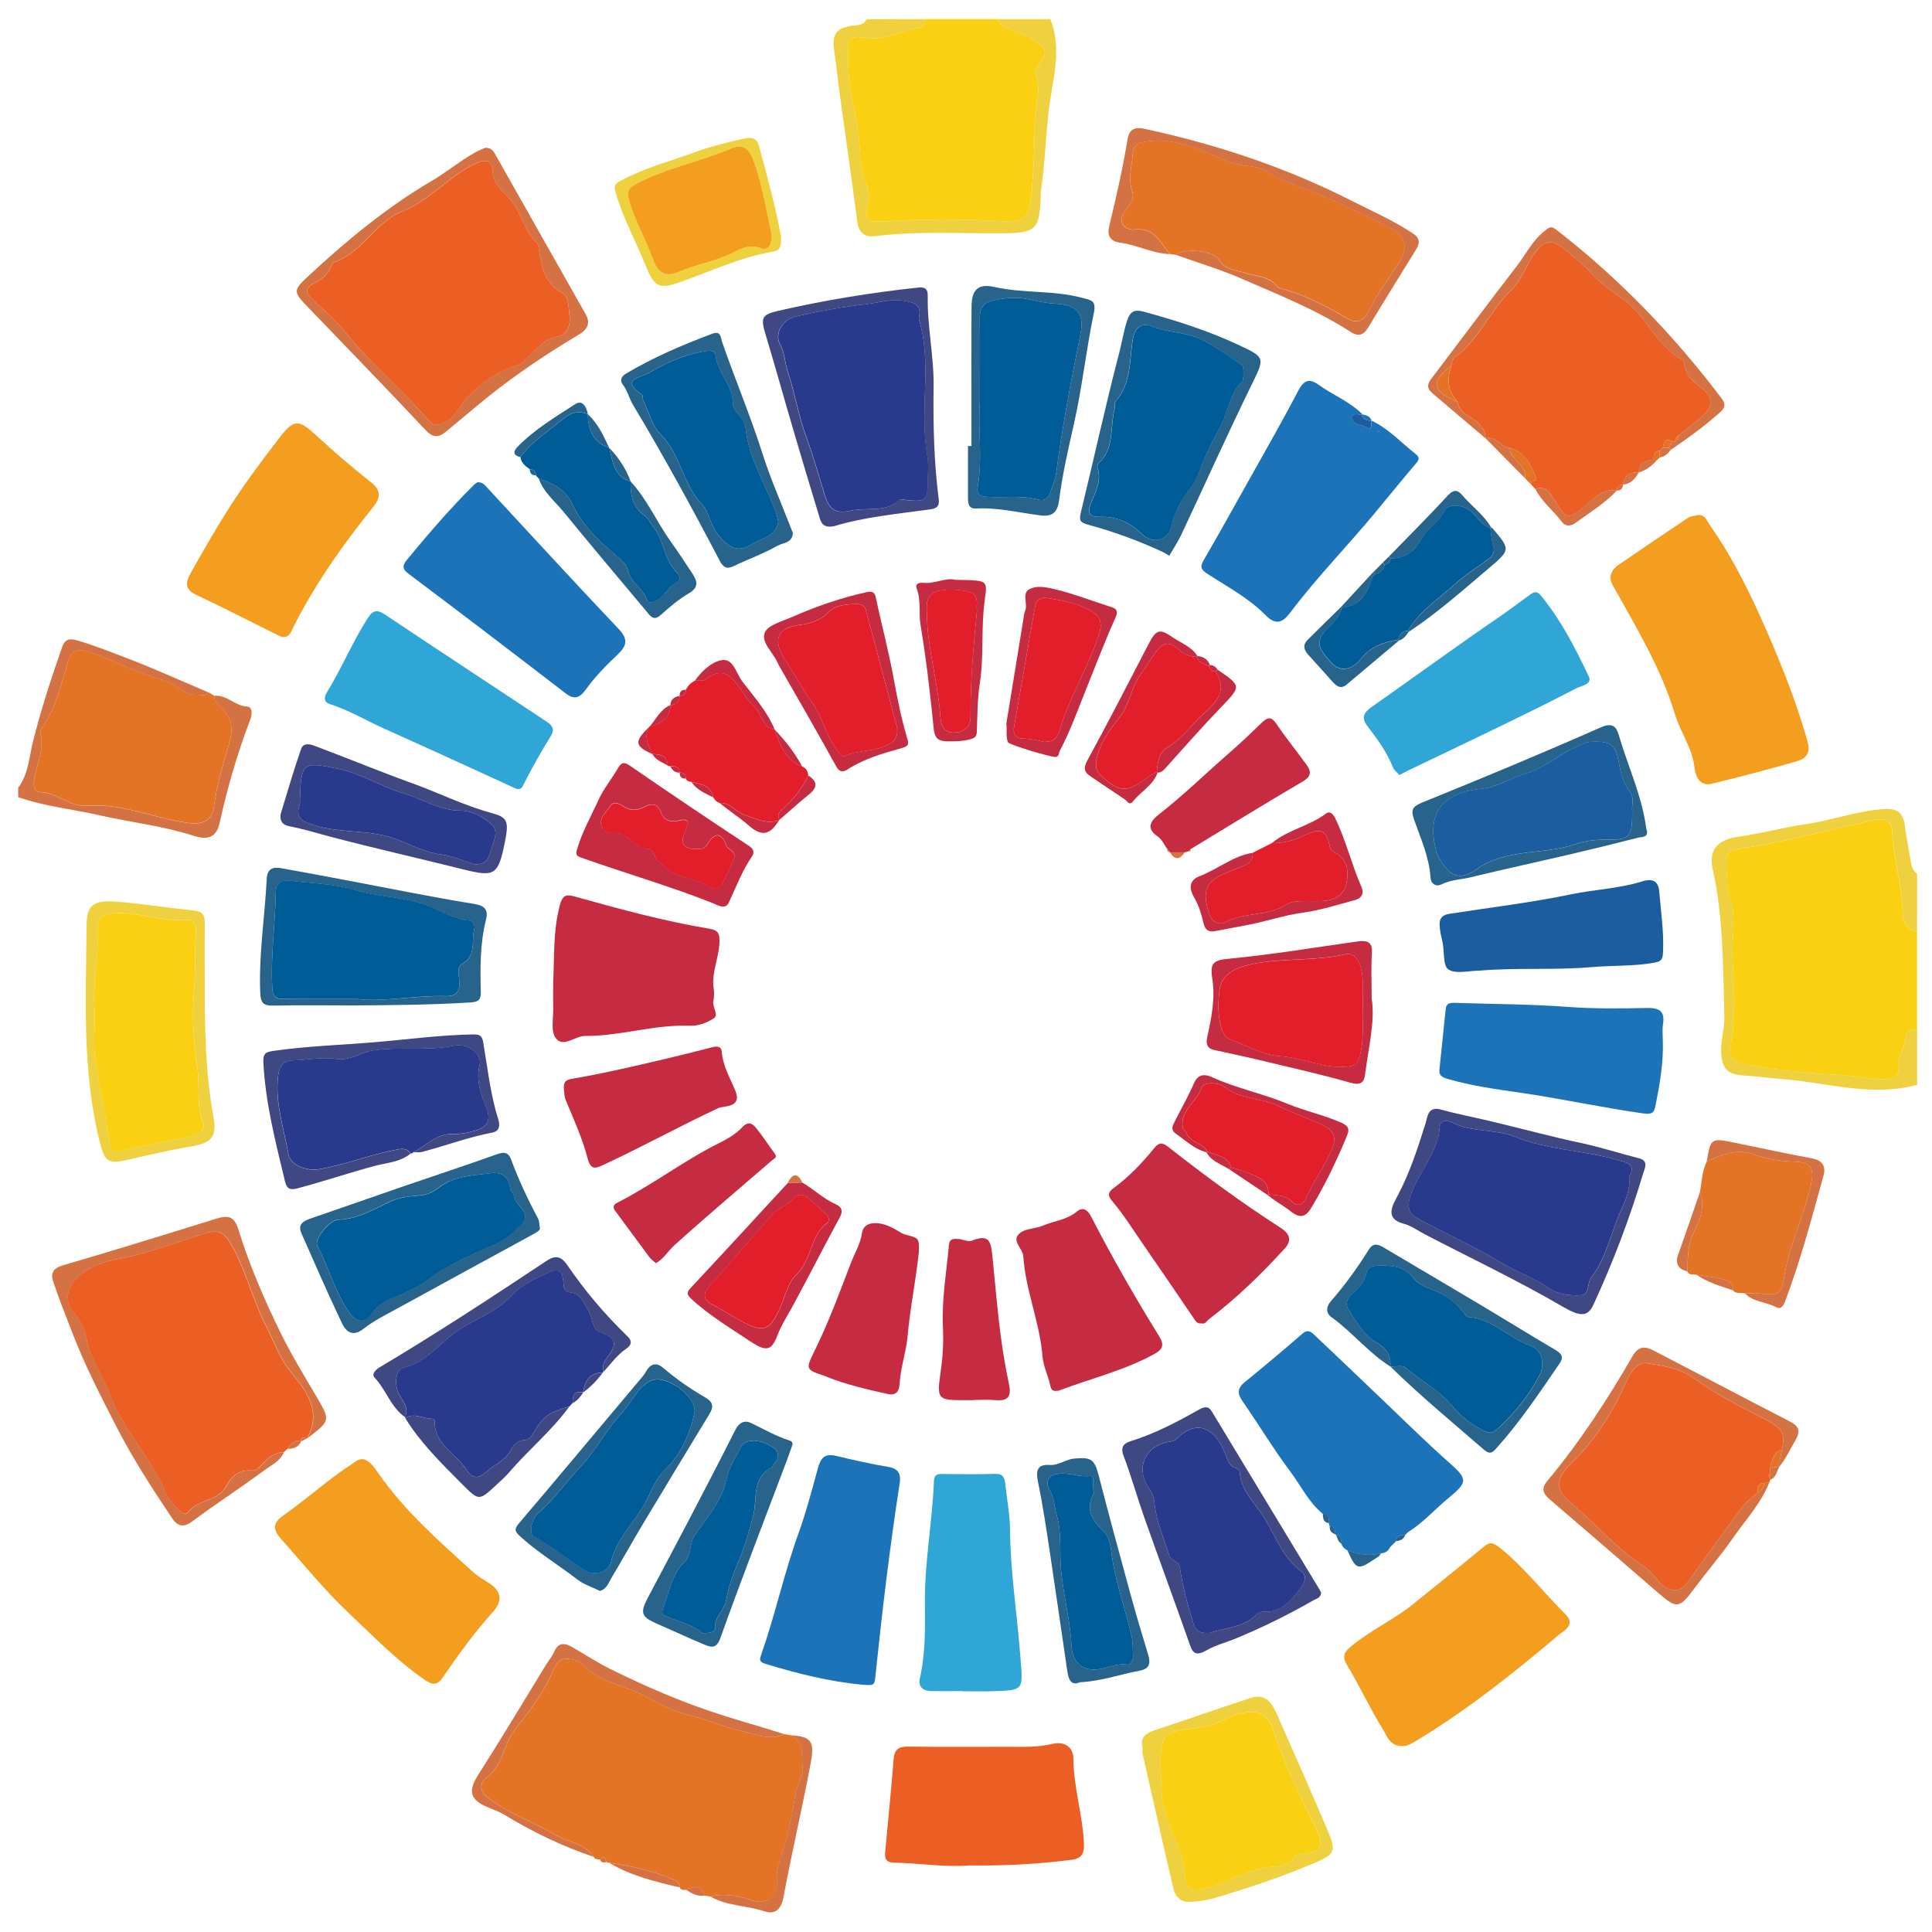 <?xml version="1.0" encoding="utf-8"?>
<!-- Generator: Adobe Illustrator 25.4.1, SVG Export Plug-In . SVG Version: 6.00 Build 0)  -->
<svg version="1.1" id="Layer_1" xmlns="http://www.w3.org/2000/svg" xmlns:xlink="http://www.w3.org/1999/xlink" x="0px" y="0px"
	 viewBox="0 0 300 300" style="enable-background:new 0 0 300 300;" xml:space="preserve">
<style type="text/css">
	.st0{fill:#F9D012;}
	.st1{fill:#EFD03E;}
	.st2{fill:#D57243;}
	.st3{fill:#E37425;}
	.st4{fill:#EC5F24;}
	.st5{fill:#F39E1E;}
	.st6{fill:#1C73B8;}
	.st7{fill:#293A8D;}
	.st8{fill:#30A6D7;}
	.st9{fill:#C62C41;}
	.st10{fill:#1B5D9F;}
	.st11{fill:#E21E2B;}
	.st12{fill:#005C97;}
	.st13{fill:#3F4883;}
	.st14{fill:#27638B;}
</style>
<g>
	<path class="st0" d="M297.68,144.68c0,5.07,0,10.15,0,15.22c-0.73,0-1.69,0.03-1.73,0.87c-0.08,1.69-1.3,3.07-1.13,4.8
		c0.14,1.42-0.61,1.91-1.99,1.99c-1.92,0.11-3.76-0.39-5.64-0.51c-5.55-0.39-11.1-0.71-16.57-1.88c-1.59-0.34-2.2-1.31-1.93-2.71
		c0.88-4.56,0.53-9.16,0.33-13.71c-0.14-3.18,0.68-6.43-0.42-9.55c-0.65-1.86-0.36-3.75-0.42-5.64c-0.03-1.03,0.45-1.56,1.52-1.71
		c7.2-1.02,14.21-2.96,21.31-4.52c1.47-0.32,2.73,0.1,2.8,1.65c0.16,3.76,1.2,7.38,1.58,11.1
		C295.57,141.72,295,144.12,297.68,144.68z"/>
	<path class="st0" d="M143.59,2.97c3.81,0,7.61,0,11.41,0c0.4,1.39,1.73,1.4,2.75,1.9c1.46,0.71,3.16,1.29,4.18,2.44
		c0.97,1.08-0.58,2.25-1.01,3.39c-0.08,0.22-0.23,0.5-0.16,0.68c1.03,2.51-0.08,4.99-0.09,7.48c-0.01,3.67-0.18,7.35-0.48,11
		c-0.33,4.04-0.97,4.69-4.96,4.46c-6.03-0.34-12.05-0.3-18.07,0.06c-2.53,0.15-2.99-0.33-2.37-2.86c0.26-1.08,0.14-1.98-0.29-2.97
		c-0.66-1.53-0.88-3.15-0.96-4.84c-0.1-2.07-0.33-4.16-0.79-6.17c-0.65-2.85-1.08-5.71-1.08-8.64c0.01-3.07,0.06-3.38,3.01-3.01
		c3.01,0.39,5.44-1.31,8.22-1.59C143.65,4.22,143.53,3.5,143.59,2.97z"/>
	<path class="st1" d="M143.59,2.97c-0.06,0.53,0.06,1.25-0.68,1.33c-2.78,0.28-5.2,1.97-8.22,1.59c-2.95-0.38-3-0.06-3.01,3.01
		c0,2.93,0.43,5.78,1.08,8.64c0.46,2.02,0.69,4.11,0.79,6.17c0.09,1.68,0.3,3.31,0.96,4.84c0.43,0.99,0.55,1.9,0.29,2.97
		c-0.62,2.53-0.15,3.02,2.37,2.86c6.02-0.36,12.04-0.39,18.07-0.06c3.99,0.22,4.62-0.42,4.96-4.46c0.3-3.66,0.47-7.34,0.48-11
		c0-2.49,1.11-4.98,0.09-7.48c-0.07-0.18,0.07-0.46,0.16-0.68c0.43-1.14,1.97-2.32,1.01-3.39c-1.03-1.15-2.73-1.72-4.18-2.44
		c-1.02-0.5-2.35-0.5-2.75-1.9c2.69,0,5.39,0,8.08,0c1.94,4.81,0.27,9.62-0.26,14.36c-0.47,4.13-0.59,8.3-1.21,12.41
		c-0.05,0.31,0,0.63-0.02,0.95c-0.19,4.94-0.81,5.47-5.65,5.53c-6.63,0.08-13.28-0.4-19.89,0.44c-1.66,0.21-2.69-0.35-2.94-2.22
		c-0.88-6.77-1.86-13.54-2.79-20.31c-0.29-2.1-0.47-4.21-0.8-6.29c-0.39-2.47,0.34-3.56,2.84-3.84c0.86-0.1,1.74-0.08,2.19-1.01
		C137.57,2.97,140.58,2.97,143.59,2.97z"/>
	<path class="st1" d="M297.68,144.68c-2.67-0.57-2.11-2.97-2.28-4.61c-0.38-3.72-1.42-7.35-1.58-11.1c-0.07-1.55-1.33-1.97-2.8-1.65
		c-7.09,1.56-14.11,3.5-21.31,4.52c-1.08,0.15-1.56,0.68-1.52,1.71c0.06,1.88-0.23,3.78,0.42,5.64c1.1,3.12,0.28,6.37,0.42,9.55
		c0.21,4.55,0.55,9.15-0.33,13.71c-0.27,1.41,0.34,2.37,1.93,2.71c5.47,1.17,11.02,1.49,16.57,1.88c1.88,0.13,3.72,0.63,5.64,0.51
		c1.38-0.09,2.13-0.57,1.99-1.99c-0.17-1.73,1.06-3.11,1.13-4.8c0.04-0.84,0.99-0.86,1.73-0.87c0,2.85,0,5.71,0,8.56
		c-7,1.92-13.82-0.31-20.71-0.87c-2.12-0.17-4.22-0.45-6.34-0.59c-2.35-0.16-3.2-1.03-3.37-3.34c-0.15-2,0.55-3.91,0.49-5.88
		c-0.22-7.63-0.14-15.28-1.81-22.8c-0.68-3.08,0.83-4.61,3.96-5.04c3.56-0.49,7.05-1.47,10.61-1.98c4.11-0.59,8.03-2.11,12.22-2.33
		c1.93-0.1,2.76,0.66,3.02,2.45c0.26,1.86,0.6,3.71,0.92,5.56c0.13,0.77,0.26,1.56,1.01,2.02
		C297.68,138.66,297.68,141.67,297.68,144.68z"/>
	<path class="st2" d="M2.82,122.33c1.6-2.11,1.7-4.77,2.3-7.17c1.25-5,2.84-9.86,4.54-14.7c0.37-1.06,0.97-1.42,2.33-1.02
		c2.76,0.82,5.43,1.88,8.11,2.91c4.13,1.6,8.18,3.43,12.25,5.16c-0.53,0.76-1.23,0.33-1.91,0.37c-2.03,0.1-3.1-1.74-4.81-2.18
		c-4.11-1.07-7.84-3.12-11.84-4.48c-1.75-0.59-2.76-0.14-3.26,1.55c-1.04,3.5-1.84,7.09-3.94,10.18c-0.18,0.26-0.41,0.62-0.34,0.87
		c0.76,2.73-0.78,5.14-1,7.73c-0.07,0.75,0.23,1.43,0.89,1.45c2.68,0.05,4.78,2.36,7.37,2.14c5.51-0.48,10.46,1.99,15.74,2.66
		c2.36,0.3,3.69-0.37,4-2.69c0.44-3.27,1.38-6.49,2.31-9.56c0.88-2.9,0.19-4.37-1.6-6.06c-0.42-0.39-0.72-0.84-0.68-1.45
		c1.93-0.19,3.19,1.57,5.09,1.68c0.97,0.06,0.73,1.41,0.49,2.03c-2.02,5.24-3.56,10.62-4.77,16.1c-0.59,2.66-2.47,2.44-4.13,1.9
		c-4.7-1.51-9.6-2.04-14.38-3.13c-4.25-0.97-8.62-1.39-12.75-2.84C2.82,123.28,2.82,122.81,2.82,122.33z"/>
	<path class="st3" d="M110.29,294.48c-0.3-0.04-0.61-0.08-0.91-0.12c-0.51-1.69-1.61-1.53-2.86-0.91c-0.39,0.03-0.78,0.08-0.97-0.38
		c0-0.65-0.42-0.96-0.95-1.19c-3.2-1.39-6.56-2.14-10-2.63c-0.15-0.01-0.29-0.05-0.44-0.11c-0.14-0.61-0.33-1.1-0.99-0.39
		c-0.35-0.05-0.76,0.03-0.95-0.41c-1.4-2.09-3.92-2.25-5.88-3.38c-3.41-1.98-7.19-3.3-10.38-5.66c-1.15-0.85-1.88-2.13-0.33-3.33
		c1.8-1.4,2.38-3.49,3.21-5.42c0.28-0.65,0.51-1.21,0.97-1.79c2.35-2.98,4.68-6,6.17-9.53c0.58-1.37,1.17-1.86,2.84-1.57
		c1.55,0.28,2.19,1.43,3.24,2.15c2.46,1.67,5.43,2.14,8.06,3.53c2.12,1.12,4.41,2.45,6.81,2.98c2.99,0.66,5.75,1.98,8.7,2.6
		c1.95,0.41,4.02,1.41,6.11,0.34c0.31,0.06,0.62,0.11,0.94,0.18c2.39,0.92,1.71,3,1.95,4.82c0.2,1.57-0.84,2.65-1.06,4.05
		c-0.5,3.09-1.05,6.2-2.02,9.17c-0.49,1.49-1.03,2.85-0.91,4.46c0.2,2.65-1.52,3.97-4.05,3.08
		C114.5,294.29,112.44,294.01,110.29,294.48z"/>
	<path class="st4" d="M44.66,224.97c-0.2,0.18-0.4,0.36-0.61,0.54c-1.29-0.01-2.21,0.7-3.08,1.56c-0.55,0.55-1.04,1.36-1.91,1.27
		c-1.89-0.19-3.16,0.94-3.85,2.28c-1.32,2.55-4.52,2.14-6.06,4.25c-0.27,0.36-0.92,0.12-1.26-0.28c-0.75-0.89-1.74-1.71-2.16-2.75
		c-2.23-5.51-6.62-9.74-8.72-15.39c-1.06-2.86-3.04-5.4-3.59-8.57c-0.25-1.45-0.88-2.78-1.95-3.96c-1.59-1.75-1.1-4.21,0.71-5.74
		s3.9-2.27,6.18-2.69c4.64-0.86,9.03-2.62,13.53-3.98c1.47-0.44,2.62-0.49,3.7,1.26c2.55,4.14,3.53,8.91,5.73,13.19
		c1.17,2.28,2.1,4.91,3.59,6.77c2.64,3.31,5.08,6.18,2.8,10.6l-0.09,0.02c-0.49-0.19-0.88-0.19-0.9,0.49c0,0,0,0.02,0,0.02
		C45.61,223.4,45.2,224.3,44.66,224.97z"/>
	<path class="st4" d="M238.42,75.95c-0.22-0.23-0.44-0.47-0.66-0.7c0.01-0.16,0.03-0.31,0.05-0.47c0.38-0.09,0.9-0.18,0.69-0.68
		c-0.83-1.97-1.74-3.91-4.08-4.54c-1.38-0.14-2.12-1.93-3.73-1.48l-0.03-0.03c0.05-0.91-0.35-1.51-0.98-2.21
		c-1.08-1.18-3.06-1.5-3.34-3.43c-1.58-1.68-1.68-3.62-0.95-5.69c0.02-0.49,0.17-0.96,0.57-1.26c3.73-2.76,5.42-7.23,8.65-10.36
		c1.89-1.83,2.46-4.35,4.08-6.29c1.26-1.51,2.43-1.5,3.83-0.42c1.7,1.31,3.33,2.63,4.81,4.27c1.37,1.52,3.33,2.8,5.09,4.11
		c3.44,2.57,4.83,7.06,8.82,9.06c0.16,0.08,0.24,0.41,0.27,0.63c0.2,1.73,1.28,2.74,2.62,3.73c1.91,1.43,1.9,2.98,0.14,4.5
		c-1.19,1.03-2.44,1.98-3.66,2.97c-0.38,0.18-0.48,0.51-0.5,0.88c-0.16,0-0.31,0.01-0.47,0.02c-1.13-0.66-1.28,0.15-1.42,0.96
		c-0.16,0.17-0.33,0.33-0.49,0.5c-0.92,0.03-0.94,0.7-0.96,1.37c-1.28,0.08-2.24,0.54-2.32,2.01l0-0.01
		c-1.39-0.13-2.22,0.47-2.42,1.88l0.01,0c-0.63-0.01-0.95,0.3-0.98,0.93l0,0c-1.8-0.4-3.02,0.75-4.19,1.74
		c-3.52,2.96-3.5,3.01-5.76-0.73C240.47,76.16,239.76,75.42,238.42,75.95z"/>
	<path class="st5" d="M263.53,80.01c1.21-0.24,1.5,0.86,1.94,1.47c3.07,4.39,5.55,9.12,7.74,13.98c2.89,6.4,5.56,12.9,7.47,19.7
		c0.53,1.88-0.33,2.65-1.63,3.03c-4.41,1.28-8.86,2.45-13.33,3.52c-1.8,0.43-2.47-1.26-2.59-2.44c-0.3-3.07-2.18-5.49-3.03-8.32
		c-2.17-7.22-6.08-13.61-9.71-20.14c-0.69-1.24-0.16-2.34,0.92-3.09c3.61-2.49,7.24-4.93,10.88-7.36
		C262.56,80.13,263.08,80.12,263.53,80.01z"/>
	<path class="st4" d="M274.84,229.81c-0.01,0.15-0.05,0.29-0.12,0.43c-0.28,0.01-0.56,0.02-0.83,0.04
		c-0.95,0.06-0.95,0.74-0.93,1.43c-0.86,0.81-1.86,1.51-2.55,2.45c-2.83,3.8-5.57,7.67-8.34,11.52c-1.21,1.68-2.64,1.56-4.04,0.32
		c-0.94-0.83-1.6-2.05-2.63-2.7c-4.29-2.7-7.5-6.62-11.35-9.81c-2.71-2.25-2.46-3.94,0.03-6.36c3.56-3.44,6.16-7.56,8.21-12.05
		c0.72-1.57,1.69-3.68,3.48-3.39c2.41,0.39,5.04,0.73,7.14,2.25c3.14,2.28,6.55,4.09,9.99,5.84c3.92,1.98,4.33,2.46,3.82,5.29
		c-1.42,0.42-1.5,1.72-1.86,2.84c-0.01,0.32-0.03,0.64-0.05,0.97c-0.06,0.04-0.17,0.1-0.16,0.13c0.02,0.12,0.08,0.23,0.13,0.34
		C274.79,229.49,274.82,229.65,274.84,229.81z"/>
	<path class="st3" d="M182.58,39.57c-0.3-0.04-0.61-0.09-0.92-0.13c-1.49-1.74-2.34-4.18-5.51-3.81c-1.04,0.12-2.91-0.74-1.46-2.87
		c0.56-0.82,1.55-1.84,1.15-2.98c-0.7-1.99-0.1-3.88,0.05-5.83c0.12-1.6,0.89-1.82,2.27-2.01c4.81-0.65,8.83,1.68,13.01,3.29
		c1.8,0.69,3.84,0.33,5.42,1.33c3.26,2.06,7.02,2.9,10.43,4.57c2.97,1.45,6.05,2.7,8.95,4.26c2.51,1.35,2.7,3.26,1.1,5.65
		c-1.56,2.34-3.25,4.68-4.48,7.13c-1.27,2.54-2.63,1.71-3.94,0.94c-3.08-1.8-6.21-3.39-9.66-4.31c-0.22-0.06-0.52-0.11-0.64-0.28
		c-1.27-1.72-3.31-1.58-5.06-2.16c-1.36-0.45-2.96-0.42-3.89-1.93C188.46,38.91,184.18,38.44,182.58,39.57z"/>
	<path class="st6" d="M212.97,65.32c2.66,1.23,4.6,3.42,6.86,5.19c0.67,0.53,0.54,0.87,0.03,1.47c-2.17,2.54-4.26,5.14-6.4,7.71
		c-4.28,5.16-8.98,9.96-13.03,15.33c-1.12,1.49-2.17,2.28-3.91,0.51c-2.53-2.58-5.75-4.32-8.77-6.25c-1.29-0.83-1.5-1.17-0.79-2.39
		c2.34-4.04,4.61-8.12,6.89-12.19c2.61-4.67,5.28-9.31,7.75-14.05c0.87-1.67,1.76-1.9,3.15-0.9c2.23,1.6,4.86,2.61,6.83,4.6
		l-0.07,0.07c-0.57,0-1.56-0.4-1.52,0.42c0.05,1.22,1.55,1.08,2.35,1.57c0.72,0.44,0.63-0.52,0.58-1.03L212.97,65.32z M213.96,67.05
		c0.06-0.03,0.13-0.07,0.19-0.1c-0.06-0.05-0.11-0.12-0.17-0.13c-0.06,0-0.13,0.06-0.19,0.1C213.85,66.96,213.91,67,213.96,67.05z"
		/>
	<path class="st6" d="M216.8,239.3c-0.16,0.16-0.32,0.31-0.48,0.48c-0.16,0.15-0.31,0.3-0.47,0.46c-0.28,0.62-0.77,0.93-1.44,0.96
		c-1.79,0.49-3.51,0.16-5.19-0.46c-0.43-0.23-0.79-0.53-0.93-1.03c-0.03-0.62-0.03-1.25-0.86-1.37l-0.08-0.08
		c-0.05-0.6-0.04-1.24-0.88-1.33c-0.09-0.12-0.13-0.26-0.11-0.4c0-0.71,0.02-1.43-0.98-1.48c-2.16-1.76-3.33-4.29-4.96-6.46
		c-2.66-3.55-4.96-7.38-7.5-11.04c-0.84-1.21-0.76-2.01,0.37-2.94c3.02-2.46,6.02-4.97,8.96-7.53c0.79-0.69,1.31-0.3,1.81,0.17
		c3.45,3.25,6.87,6.54,10.3,9.81c3.51,3.33,6.94,6.76,10.57,9.97c2.97,2.63,3.06,3.06,0,5.58c-2.11,1.73-3.92,3.82-6.26,5.28
		c-0.15,0.14-0.3,0.29-0.46,0.43l-0.03,0.03C217.54,238.36,216.86,238.38,216.8,239.3z"/>
	<path class="st5" d="M56.44,226.58c0.93,0.23,1.63,1.21,2.2,2.03c4.12,5.98,9.54,10.69,14.84,15.52c0.8,0.73,1.8,1.24,2.7,1.86
		c1.86,1.29,1.71,2.83,0.36,4.32c-2.89,3.18-5.38,6.66-7.81,10.19c-0.77,1.11-1.45,1.23-2.62,0.44c-4.4-2.97-8.03-6.78-11.87-10.38
		c-3.82-3.59-7.08-7.65-10.55-11.55c-1.36-1.52-1.39-2.52,0.36-3.73c3.65-2.55,6.93-5.6,10.69-8
		C55.21,226.97,55.58,226.52,56.44,226.58z"/>
	<path class="st3" d="M33.28,108.02c-0.03,0.61,0.26,1.06,0.68,1.45c1.79,1.69,2.48,3.16,1.6,6.06c-0.93,3.06-1.88,6.29-2.31,9.56
		c-0.31,2.32-1.64,2.99-4,2.69c-5.28-0.67-10.22-3.13-15.74-2.66c-2.6,0.22-4.69-2.08-7.37-2.14c-0.66-0.01-0.96-0.69-0.89-1.45
		c0.23-2.59,1.76-5,1-7.73c-0.07-0.24,0.17-0.61,0.34-0.87c2.11-3.09,2.91-6.67,3.94-10.18c0.5-1.69,1.51-2.15,3.26-1.55
		c4,1.36,7.73,3.41,11.84,4.48c1.71,0.44,2.78,2.28,4.81,2.18c0.68-0.03,1.38,0.39,1.91-0.37
		C32.66,107.68,32.97,107.85,33.28,108.02z"/>
	<path class="st5" d="M217.85,271.12c-2.07,0.11-2.5-1.62-3.15-2.66c-1.98-3.17-3.54-6.61-5.48-9.81c-0.87-1.44-0.53-2.09,0.63-3.05
		c3.02-2.5,6.62-4.11,9.65-6.57c3.6-2.92,7.23-5.8,10.79-8.76c1.01-0.84,1.46-0.87,2.65,0.1c3.78,3.05,6.71,6.89,10.12,10.27
		c1.69,1.67-0.26,2.6-0.95,3.18c-7.15,6.02-14.45,11.86-22.51,16.68C218.96,270.87,218.37,271.16,217.85,271.12z"/>
	<path class="st7" d="M88.89,217.9c-0.16,0.16-0.31,0.33-0.47,0.49c-3.35,0.98-4.04,1.49-5.68,4.25c-0.3,0.51-0.65,0.93-1.25,0.96
		c-0.98,0.06-1.78,0.76-2.08,1.39c-0.86,1.84-2.71,2.41-4.02,3.65c-1.1,1.03-2.12,0.86-2.79-0.2c-1.63-2.63-5.12-4.02-5.12-7.73
		c0-0.24-0.08-0.4-0.39-0.4c-1.39,0-2.75-1.02-4.17-0.12l-0.04-0.16c0.76-1.58-0.57-2.65-1.07-3.86c-0.52-1.28-0.41-3.51,0.83-3.8
		c2.95-0.68,5.03-2.97,7.01-4.68c3.07-2.65,7.13-3.52,9.91-6.66c1.31-1.47,3.63-2.56,5.72-3.49c1.38-0.61,1.9-0.24,2.14,1.02
		c0.16,0.83-0.09,1.96,1.08,2.1c1.77,0.21,2.08,1.66,2.84,2.82c0.72,1.11,0.59,2.99,1.88,3.4c3.43,1.07,1.93,2.67,0.75,4.36
		c-0.39,0.56-0.32,1.21-0.34,1.84l-0.04,0.05c-2.05,0.01-2.76,1.34-3.05,3.08l-0.09-0.12c0,0,0.06,0.13,0.06,0.13
		C89.03,215.86,88.93,216.85,88.89,217.9z"/>
	<path class="st4" d="M150.64,289.66c-3.96,0.32-7.89-0.36-11.84-0.43c-1.27-0.02-1.44-0.67-1.35-1.65
		c0.45-4.82,0.93-9.64,1.32-14.47c0.13-1.57,0.89-1.92,2.33-1.9c5.15,0.07,10.3,0.03,15.45,0.03c2.29,0,4.59,0.1,6.84-0.44
		c1.99-0.49,3.28,0.58,3.29,2.26c0.01,4.53,1.48,8.85,1.64,13.35c0.05,1.5-0.49,2.19-1.87,2.37c-4.77,0.62-9.57,0.9-14.38,0.89
		C151.59,289.66,151.12,289.66,150.64,289.66z"/>
	<path class="st5" d="M43.87,98.92c-0.11-0.04-0.34-0.1-0.55-0.2c-4.31-2.14-8.58-4.34-12.93-6.39c-1.77-0.84-1.53-2.01-0.82-3.27
		c1.72-3.07,3.47-6.13,5.32-9.11c2.6-4.2,5.56-8.13,8.56-12.05c2.17-2.83,2.96-2.78,5.59-0.35c2.74,2.54,5.58,4.99,8.52,7.29
		c1.71,1.34,1.52,2.49,0.35,3.94c-4.74,5.89-9.08,12.04-12.47,18.82C45.14,98.21,44.93,98.98,43.87,98.92z"/>
	<path class="st6" d="M74.14,74.89c0.73-0.04,1.05,0.34,1.37,0.68c6.85,7.38,13.64,14.82,20.58,22.12c1.57,1.65,1.14,2.69-0.19,3.95
		c-1.78,1.7-3.52,3.44-4.96,5.46c-0.83,1.15-1.69,1.66-3.06,0.6c-8.12-6.25-16.26-12.46-24.45-18.61c-1.1-0.83-0.87-1.4-0.2-2.21
		c3.28-3.99,6.65-7.89,10.31-11.54C73.74,75.13,74.02,74.98,74.14,74.89z"/>
	<path class="st6" d="M133.98,261.61c-5.15-0.48-10.13-1.73-15.07-3.23c-0.99-0.3-1.01-0.59-0.7-1.47
		c2.16-6.17,3.53-12.57,5.75-18.73c1.2-3.33,2.11-6.77,3.04-10.19c0.41-1.5,1-2.34,2.73-1.94c2.72,0.64,5.45,1.27,8.2,1.73
		c1.7,0.28,1.99,1.21,1.76,2.64c-1.54,9.89-2.71,19.83-3.75,29.79C135.79,261.69,135.74,261.74,133.98,261.61z"/>
	<path class="st6" d="M258.2,161.49c0.13,3.48-0.47,6.88-1.15,10.27c-0.21,1.03-0.52,1.32-1.9,1.13c-6.4-0.9-12.72-2.29-19.12-3.22
		c-3.73-0.54-7.56-1.06-11.25-2.14c-0.97-0.29-1.36-0.56-1.26-1.51c0.32-3.13,0.64-6.25,0.97-9.38c0.09-0.85,0.7-0.94,1.38-0.92
		c5.91,0.2,11.83,0.2,17.72,0.64c4.04,0.3,8.06,0.23,12.08,0.16c2.09-0.04,2.88,0.51,2.55,2.59
		C258.1,159.89,258.2,160.7,258.2,161.49z"/>
	<path class="st7" d="M64.17,178.91c-0.09,0.16-0.22,0.22-0.4,0.19c-0.69-1.01-1.7-0.68-2.59-0.51c-3.92,0.76-7.64,2.27-11.59,2.95
		c-1.89,0.32-4.5-0.54-4.81-2.37c-0.69-4.05-2.13-8.02-1.57-12.25c0.2-1.55,0.9-2.24,2.43-2.28c2.17-0.06,4.4-0.56,6.5-0.22
		c2.23,0.36,3.83-1.03,5.82-1.33c4.16-0.61,8.35,0.13,12.49-0.72c2.24-0.46,4.45,1.28,4.03,2.97c-0.58,2.3,0.12,4.37,0.95,6.39
		c0.86,2.11,0.46,3.23-1.71,3.85c-1.14,0.32-2.28,0.54-3.49,0.5C67.76,176.02,66.18,177.94,64.17,178.91z"/>
	<path class="st8" d="M80.13,122.47c-2.24-1.03-4.47-2.06-6.7-3.08c-4.59-2.1-9.19-4.19-13.8-6.26c-2.82-1.27-5.49-2.88-8.47-3.82
		c-0.79-0.25-0.91-0.97-0.43-1.75c2.31-3.75,3.98-7.85,6.37-11.57c0.89-1.38,1.56-1.32,2.79-0.49c8.3,5.55,16.65,11.02,24.97,16.54
		c0.83,0.55,1.37,1.12,0.65,2.28c-1.47,2.37-2.85,4.81-4.11,7.3C81.07,122.29,80.95,122.67,80.13,122.47z"/>
	<path class="st8" d="M217.31,120.35c-0.34-0.39-0.83-0.72-1-1.17c-0.93-2.34-2.38-4.35-3.89-6.31c-1.14-1.47-0.67-2.23,0.65-3.15
		c6.6-4.63,13.11-9.4,19.77-13.95c1.6-1.1,3.14-2.27,4.71-3.41c0.86-0.62,1.21-0.53,1.86,0.28c3.05,3.78,5.25,8.07,7.3,12.41
		c0.58,1.22-1.22,1.45-2.01,1.86c-4.01,2.1-8.07,4.08-12.14,6.06c-4.7,2.28-9.42,4.52-14.13,6.78
		C218.07,119.92,217.74,120.12,217.31,120.35z"/>
	<path class="st9" d="M85.9,152.49c0.19-4-0.02-7.99,1.04-11.95c0.41-1.54,0.96-1.7,2.26-1.34c6.95,1.94,13.92,3.84,21.04,5.03
		c1.32,0.22,1.48,0.81,1.48,1.87c0,2.51-1.29,4.86-0.9,7.43c0.1,0.61,0.08,1.27-0.05,1.88c-0.2,0.96,0.87,2.15,0.11,2.68
		c-1.03,0.72-2.48,1.24-3.72,1.19c-5.48-0.24-10.73,1.6-16.17,1.58c-0.08,0-0.16,0-0.24,0c-1.55,0.07-3.35,1.9-4.49,0.29
		c-0.77-1.08-0.31-3.06-0.36-4.64C85.87,155.18,85.9,153.83,85.9,152.49z"/>
	<path class="st8" d="M149.45,262.59c-1.67,0-3.33,0.04-4.99-0.01c-1.27-0.04-1.9-0.78-1.61-2.03c0.88-3.89,0.8-7.84,0.77-11.78
		c-0.05-6.3,1.16-12.52,1.4-18.8c0.04-1.06,0.63-1.1,1.4-1.09c2.69,0.01,5.39,0.08,8.08-0.02c1.23-0.05,1.49,0.59,1.59,1.52
		c0.27,2.42,0.73,4.84,0.75,7.26c0.06,6.57,1.11,13.05,1.6,19.59c0.39,5.27,0.77,5.25-4.71,5.39c-1.43,0.04-2.85,0-4.28,0
		C149.45,262.6,149.45,262.59,149.45,262.59z"/>
	<path class="st9" d="M186.61,205.49c-0.7,0.1-0.9-0.29-1.19-0.7c-2.75-4.06-5.52-8.11-8.31-12.15c-1.41-2.05-2.74-4.17-4.35-6.06
		c-0.89-1.05-0.66-1.49,0.25-2.16c2.37-1.76,4.39-3.88,6.23-6.16c0.78-0.96,1.35-0.8,2.15-0.18c5.65,4.43,11.42,8.69,17.46,12.57
		c1.21,0.78,1.94,1.81,0.63,3.23c-3.63,3.99-7.5,7.72-11.79,11C187.33,205.18,187.08,205.68,186.61,205.49z"/>
	<path class="st9" d="M163.97,215.97c-0.63,0.07-0.78-0.33-0.89-0.85c-0.33-1.52-1.09-3.04-1.2-4.48
		c-0.41-5.32-2.64-10.26-2.98-15.55c-0.08-1.27-1.96-2.44-0.54-3.61c0.88-0.73,2.37-0.66,3.51-1.14c1.77-0.76,3.78-0.9,5.36-2.22
		c0.94-0.78,1.68-0.21,2.19,0.77c3.28,6.36,6.83,12.57,10.6,18.65c0.81,1.3,0.48,2.01-0.67,2.65c-4.7,2.61-9.93,3.84-14.9,5.73
		C164.29,215.98,164.12,215.96,163.97,215.97z"/>
	<path class="st10" d="M229.73,150.72c-1.65,0-3.69,0.58-4.83-0.19c-0.88-0.59-0.58-2.87-0.93-4.36c-0.2-0.85-0.39-1.67-0.43-2.55
		c-0.05-1.11,0.53-1.57,1.5-1.72c6.33-0.98,12.7-1.74,18.96-3.04c3.67-0.76,7.45-0.88,11.04-2.01c1.55-0.49,2.48-0.04,2.61,1.6
		c0.25,3.14,0.74,6.25,0.58,9.42c-0.05,0.99-0.16,1.41-1.36,1.62c-3.2,0.57-6.44,0.4-9.65,0.68
		C241.43,150.68,235.56,150.22,229.73,150.72z"/>
	<path class="st3" d="M270.95,200.84c-0.61-0.17-1.34,0.14-1.84-0.46c0.07-1.11-0.75-1.55-1.57-1.75c-1.35-0.33-2.74-0.47-4.11-0.68
		c-0.49-0.13-1.12,0.16-1.4-0.5c0.02-2.16,0.02-4.21,1.09-6.34c0.86-1.7,1.68-3.85,0.84-5.99c0.3-1.59,0.32-3.25,1.06-4.75
		c2.22-1.06,4.7-2.01,6.97-1.21c2.21,0.77,4.33,1.18,6.63,1.22c2.55,0.05,3.13,0.98,2.61,3.46c-0.99,4.75-3.28,9.1-4.09,13.91
		c-0.58,3.46-0.78,3.42-4.3,3.07C272.22,200.75,271.59,200.82,270.95,200.84z"/>
	<path class="st11" d="M106.5,107.11c0.3-0.63,0.78-1.09,1.4-1.42c0.55-0.05,1.27,0.11,1.62-0.18c2.74-2.21,4.15-0.37,5.6,1.67
		c0.58,0.82,1.14,1.8,1.83,2.36c1.36,1.08,1.27,3.39,3.34,3.74l0,0c0.79,2.37,1.64,4.71,4.26,5.72c0.58,0.29,0.94,0.73,0.94,1.4
		c-0.91,2.08-2.37,3.74-4.03,5.26c-0.47,0.43-0.86,0.93-0.4,1.62c0,0-0.09,0.1-0.09,0.09c-1.91,0.66-3.59-0.26-5.31-0.81
		c-1.39-0.45-2.24-2-3.9-1.88c-0.47-0.14-0.79-0.45-1-0.88c-0.36-1.91-1.98-2.02-3.41-2.4c-0.37-0.03-0.72-0.1-0.85-0.51
		c-0.02-0.63-0.34-0.95-0.98-0.93l0,0c-0.01-1.01-0.72-0.99-1.44-0.98c-0.15,0-0.29-0.04-0.41-0.12c-0.05-1.6-1.19-1.74-2.4-1.78
		l-0.01-0.01c-0.58-1.36-1.35-2.69-0.45-4.21l0.02-0.02c1.71-0.52,3.25-1.21,3.27-3.37l-0.01,0.01c0.94-0.02,1.41-0.5,1.44-1.43
		l-0.01,0.01C106.17,108.07,106.49,107.75,106.5,107.11z"/>
	<path class="st9" d="M87.62,169.71c-0.21-1.5,0-1.98,1.09-2.17c3.15-0.54,6.28-1.2,9.4-1.91c4.19-0.95,8.37-1.94,12.53-3.03
		c0.85-0.22,1.38,0,1.43,0.65c0.16,2.25,1.29,4.12,2.11,6.11c1.11,2.72-1.83,2.32-2.62,2.69c-6.02,2.82-11.84,6.03-17.86,8.83
		c-1.19,0.55-1.96,0.89-2.47-1.05c-0.79-3.05-2.12-5.98-3.34-8.9C87.62,170.31,87.63,169.73,87.62,169.71z"/>
	<path class="st9" d="M142.68,194.44c-0.46,4.36-1.36,8.66-1.75,13.04c-0.21,2.41-1.1,4.9-1.24,7.43c-0.06,1.18-0.6,1.81-1.78,1.56
		c-3.2-0.69-6.38-1.45-9.44-2.63c-0.07-0.03-0.13-0.09-0.21-0.11c-3.42-1.15-3.18-1.04-1.49-4.56c2.05-4.25,3.69-8.7,5.38-13.11
		c0.58-1.52,1.46-2.89,1.7-4.61c0.25-1.77,2.46-2,4.92-0.7c0.62,0.33,1.2,0.79,1.86,0.97C142.72,192.27,142.73,192.23,142.68,194.44
		z"/>
	<path class="st12" d="M82.26,72.86c-0.67-0.47-1.33-0.96-1.44-1.86c1.72-2.41,4.22-3.93,6.42-5.8c1.27-1.08,2.49-1.51,4.04-0.88
		l0,0c0.04,2.43,0.8,4.39,3.33,5.24l0,0c0.54,2.11,0.7,4.45,3.33,5.23l0,0c-0.11,2.14,0.35,4.02,2.24,5.35
		c0.5,0.35,0.74,1.01,1.12,1.47c1.83,2.2,1.77,5.36,3.89,7.4c0.55,0.53,0.42,1.18-0.3,1.56c-1.49,0.78-1.98,2.91-3.98,2.98
		c-0.16,0-0.4-0.29-0.47-0.49c-0.65-1.76-2.62-2.62-2.98-4.62c-0.13-0.73-0.82-1.34-1.49-1.91c-2.73-2.34-5.46-4.73-7-8.08
		c-1.08-2.35-3.02-3.42-5.3-4.12l0.01,0.01c-0.15-0.17-0.3-0.33-0.45-0.5l-0.01-0.01C83.19,73.18,82.87,72.88,82.26,72.86z"/>
	<path class="st9" d="M181.27,131.86c-0.49-0.67-0.86-1.54-1.5-1.97c-2.03-1.36-0.9-2.59,0.22-3.46c3.77-2.94,7.18-6.28,10.77-9.41
		c1.74-1.51,3.42-3.1,5.06-4.7c0.89-0.87,1.51-1.22,2.39,0.09c1.45,2.15,3.1,4.17,4.62,6.27c0.73,1,0.91,1.81-0.49,2.64
		c-5.87,3.44-11.66,7.02-17.47,10.54c-0.12,0.11-0.24,0.23-0.37,0.34c-0.18,0.05-0.35,0.1-0.52,0.15c-0.77,0-1.53,0-2.3,0
		l-0.08-0.07C181.49,132.14,181.38,132,181.27,131.86z"/>
	<path class="st9" d="M101.86,196.15c-0.3-0.28-0.72-0.54-0.99-0.9c-1.79-2.39-3.55-4.82-5.34-7.22c-0.62-0.84,0.04-1.13,0.59-1.41
		c5.39-2.78,10.24-6.5,15.69-9.2c1.23-0.61,2.49-1.36,3.41-2.35c1.01-1.08,1.66-0.58,2.25,0.16c1.01,1.24,1.86,2.6,2.82,3.88
		c0.49,0.65-0.1,0.79-0.4,1.06c-5.09,4.4-10.23,8.73-15.21,13.23C103.74,194.25,103.09,195.44,101.86,196.15z"/>
	<path class="st9" d="M151.21,217.42c-0.39,0-0.79,0-1.19,0c-4.46,0-4.59-0.02-3.94-4.52c0.33-2.29,0.45-4.57,0.34-6.84
		c-0.2-4.27,0.54-8.45,0.92-12.67c0.1-1.15,0.78-1.02,1.45-1c0.7,0.03,1.52,0.49,2.08,0.27c2.88-1.14,3.01,0.22,3.26,2.69
		c0.65,6.43,1.1,12.9,2.48,19.23c0.43,1.99,0.27,3.05-2.09,2.83c-1.1-0.1-2.22-0.02-3.33-0.02
		C151.21,217.4,151.21,217.41,151.21,217.42z"/>
	<path class="st9" d="M89.52,132.19c0.76-2.84,2.23-5.36,3.42-7.99c0.78-1.73,2.04-3.23,3-4.89c0.57-0.98,0.98-1.04,1.97-0.35
		c6.1,4.21,12.25,8.34,18.44,12.42c0.78,0.51,0.74,1.11,0.45,1.55c-1.55,2.27-2.51,4.82-3.66,7.29c-0.51,1.09-1.85,0.26-2.49,0.01
		c-6.64-2.64-13.51-4.61-20.23-7C89.86,133.03,89.36,132.91,89.52,132.19z M108.08,131.84c-1.99-0.01-2.57-0.92-1.62-2.97
		c0.65-1.4,0.39-1.81-1.08-1.47c-1.33,0.3-2.27,0.02-2.81-1.39c-0.46-1.18-1.32-1.38-2.48-0.75c-1.09,0.6-2.27,0.66-3.36-0.1
		c-0.63-0.44-1.47-0.77-1.9-0.09c-0.61,0.96-1.76,1.79-1.48,3.08c0.18,0.83,1.17,1.29,1.88,1.2c2.4-0.29,3.32,2.68,5.67,2.44
		c0.23-0.02,0.68,0.67,0.78,1.08c0.2,0.78,0.84,1.07,1.34,1.55c2.08,2.02,5.13,1.83,7.41,3.37c0.61,0.41,1.35,0.14,1.66-0.45
		c0.72-1.37,1.41-2.78,1.91-4.24c0.32-0.93-0.97-1.13-1.24-1.86c-0.81-2.25-1.92-1.81-2.89-0.2
		C109.38,131.9,108.76,131.8,108.08,131.84z"/>
	<path class="st2" d="M75.38,22.94c1.07,0,1.34,0.69,1.75,1.42c4.58,8.16,9.21,16.28,13.81,24.42c0.76,1.34,0.34,2.33-0.98,3.13
		c-4.83,2.89-9.53,6-13.94,9.52c-2.27,1.81-4.48,3.72-6.72,5.56c-1.09,0.9-1.98,1.12-3.18-0.17C60.06,60.36,53.89,54,47.75,47.63
		c-2.21-2.29-2.25-2.55,0.05-4.69c5.99-5.55,12.22-10.75,19.32-14.9c2.25-1.32,4.31-3.06,6.63-4.36
		C74.29,23.37,74.89,23.16,75.38,22.94z M88.45,49.2c-0.2-1.3-0.03-3.09-1.15-3.71c-2.77-1.53-3.22-4.03-3.61-6.69
		c-0.06-0.38-0.1-0.87-0.35-1.1c-1.94-1.82-2.35-4.55-4.01-6.63c-0.99-1.24-2.74-2.35-2.84-4.39c-0.08-1.66-0.91-2.09-2.56-1.33
		c-4.2,1.94-7.14,5.75-11.48,7.47c-4.21,1.66-6.17,6.4-10.56,7.88c-0.19,0.06-0.37,0.33-0.44,0.54c-0.49,1.36-1.47,2.14-2.74,2.77
		c-1.31,0.65-1.33,1.47-0.15,2.53c1.86,1.66,3.73,3.35,5.28,5.29c3.94,4.91,8.81,8.93,12.93,13.66c0.55,0.63,1.18,0.52,2.08,0.18
		c2.04-0.78,2.51-2.85,3.88-4.17c2.17-2.09,4.42-3.8,7.32-4.7c0.95-0.3,1.67-1.11,2.42-1.83c1.15-1.09,2.13-2.37,3.97-2.69
		C87.86,52.06,88.62,50.8,88.45,49.2z"/>
	<path class="st2" d="M47.74,223.33c2.28-4.41-0.16-7.29-2.8-10.6c-1.48-1.86-2.42-4.5-3.59-6.77c-2.19-4.27-3.17-9.04-5.73-13.19
		c-1.08-1.76-2.24-1.7-3.7-1.26c-4.5,1.36-8.88,3.13-13.53,3.98c-2.29,0.42-4.37,1.17-6.18,2.69c-1.81,1.53-2.31,3.99-0.71,5.74
		c1.08,1.18,1.7,2.51,1.95,3.96c0.55,3.17,2.53,5.71,3.59,8.57c2.1,5.65,6.49,9.88,8.72,15.39c0.42,1.04,1.4,1.86,2.16,2.75
		c0.33,0.4,0.99,0.64,1.26,0.28c1.53-2.11,4.73-1.69,6.06-4.25c0.69-1.34,1.96-2.47,3.85-2.28c0.87,0.09,1.36-0.73,1.91-1.27
		c0.87-0.86,1.78-1.57,3.08-1.56c-0.58,1.42-1.98,2-3.07,2.82c-3.65,2.71-7.48,5.17-11.12,7.89c-1.46,1.09-2.37,0.73-3.2-0.52
		c-3.04-4.55-6.03-9.14-8.53-14.01c-2.48-4.8-4.95-9.61-6.9-14.66c-1.04-2.7-2.12-5.38-3.03-8.12c-0.38-1.15,0.01-1.98,1.47-2.41
		c8.03-2.35,16.02-4.82,24-7.3c1.73-0.54,2.7-0.28,3.29,1.64c1.73,5.6,4.06,10.98,6.64,16.24c1.64,3.33,3.59,6.53,5.48,9.73
		C51.32,220.59,51.36,220.56,47.74,223.33z"/>
	<path class="st13" d="M205.13,247.25c0.02,0.85-0.71,0.98-1.23,1.27c-3.92,2.25-7.97,4.25-12.15,5.96c-1.44,0.59-3.06,1-4.33,1.74
		c-2.09,1.21-2.32,0.14-2.85-1.37c-2.25-6.39-4.6-12.75-6.86-19.14c-1.13-3.21-2.05-6.5-3.25-9.68c-0.52-1.38,0.09-1.92,1.1-2.24
		c3.76-1.16,7.2-2.99,10.61-4.9c0.83-0.46,1.46-0.61,2,0.28c5.54,9.16,11.08,18.32,16.62,27.48
		C204.91,246.85,205.02,247.06,205.13,247.25z M188.02,253.54c1.95-0.81,4.8-0.69,6.85-2.65c0.45-0.43,0.87-0.65,1.45-0.62
		c2.56,0.13,4.03-1.65,5.4-3.34c0.59-0.74,1.51-2.1,0.33-2.95c-2.94-2.16-4.04-5.59-5.84-8.45c-1.36-2.16-3.57-4.11-3.71-7.01
		c-0.01-0.21-0.39-0.49-0.66-0.59c-1.15-0.41-1.27-1.45-1.67-2.4c-1.59-3.79-4.27-5.25-7.45-2.14c-0.38,0.37-0.68,0.4-1.17,0.48
		c-3.69,0.56-5.3,4.12-3.19,7.12c0.59,0.83,0.82,1.61,0.93,2.58c0.3,2.74,1.43,5.26,2.24,7.86c0.32,1.05,1.51,0.85,1.68,2
		c0.44,2.98,1.22,5.9,2.15,8.79C185.73,253.39,186.45,253.67,188.02,253.54z"/>
	<path class="st11" d="M194.5,132.43c0.99-0.5,1.99-1.01,2.99-1.51c1.85,0.02,3.56-0.46,5.22-1.26c2.42-1.17,3.25-0.76,3.82,1.91
		c0.1,0.49,0.31,0.61,0.68,0.79c2,0.98,2.23,2.83,1.9,4.64c-0.37,2.03-1.95,2.84-3.94,2.92c-1.85,0.07-4.28-0.24-5.43,0.51
		c-2.95,1.92-6.45,1.16-9.38,2.73c-1.04,0.56-2.19,0.09-2.67-1.47c-1.05-3.4-0.46-4.89,2.85-6.21c0.8-0.32,1.61-0.65,2.41-0.97
		C193.9,134.13,194.62,133.6,194.5,132.43z"/>
	<path class="st13" d="M223.37,172.2c2.64,0.73,5.32,1.25,7.97,1.87c4.78,1.13,9.51,2.43,14.32,3.45c2.97,0.63,5.87,1.59,8.82,2.33
		c1.59,0.39,0.9,1.58,0.7,2.26c-2.09,6.98-4.66,13.79-7.72,20.41c-0.9,1.94-1.94,2.05-4.87,0.34c-6.95-4.05-14.22-7.49-21.35-11.2
		c-1.09-0.57-2.06-1.32-3.31-1.65c-3.03-0.79-1.63-2.98-0.89-4.37c1.91-3.61,3.13-7.43,4.34-11.28
		C221.65,173.5,221.68,171.98,223.37,172.2z M252.95,182.74c1.28-2.08-0.61-2.27-2.04-2.68c-5.12-1.47-10.57-1.48-15.58-3.52
		c-3.14-1.28-6.75-0.65-9.86-2.24c-0.62-0.32-1.82-0.47-1.9,0.66c-0.29,3.95-3.06,6.81-4.41,10.3c-0.86,2.23-0.38,3.2,1.22,4.07
		c4.25,2.31,8.7,4.29,12.83,6.79c2.35,1.42,4.97,2.26,7.24,3.87c1.42,1,3.44,1.26,5.21,1.11c1.16-0.1,0.74-1.8,1.43-2.71
		c2.36-3.06,3.04-6.96,4.6-10.42C252.36,186.47,253.2,184.83,252.95,182.74z"/>
	<path class="st14" d="M181.56,86.3c-0.49-0.29-0.74-0.47-1.01-0.59c-3.74-1.74-7.61-3.16-11.58-4.23
		c-1.28-0.35-1.43-0.68-1.14-1.88c2-8.24,3.8-16.52,5.94-24.72c0.43-1.64,0.69-3.34,1.21-4.98c0.49-1.57,1.15-1.91,2.7-1.48
		c4.97,1.36,9.86,2.91,14.53,5.09c4.39,2.05,4.21,1.99,2.01,6.5c-3.71,7.6-7.17,15.32-10.77,22.98
		C182.93,84.11,182.22,85.16,181.56,86.3z M193.1,57.99c-0.06-0.41,0.03-1.12-0.23-1.3c-2.23-1.48-4.39-3.15-6.82-4.19
		c-2.26-0.97-4.89-0.87-7.25-1.84c-1.44-0.59-2.58,0.12-2.88,1.86c-0.59,3.35-0.22,6.97-2.7,9.82c-0.21,0.24-0.05,0.78-0.15,1.15
		c-0.77,2.84,0.06,6.16-2.52,8.47c-0.14,0.12-0.21,0.47-0.14,0.66c0.67,1.99-0.26,3.64-0.96,5.41c-0.34,0.87-0.96,2.29,1.35,2.22
		c2.35-0.07,4.54,0.76,6.39,2.57c1.99,1.94,4.42,1.04,4.85-1.64c0.16-0.98,0.61-1.75,0.99-2.6c0.81-1.83,2.49-3.23,3.07-5
		c0.87-2.66,2.15-5.05,3.45-7.47c1.22-2.25,1.38-5,3.33-6.91C193.12,58.98,193.03,58.44,193.1,57.99z"/>
	<path class="st2" d="M182.58,39.57c1.6-1.13,5.88-0.66,6.81,0.88c0.93,1.51,2.53,1.48,3.89,1.93c1.75,0.59,3.78,0.45,5.06,2.16
		c0.12,0.16,0.41,0.21,0.64,0.28c3.45,0.92,6.58,2.51,9.66,4.31c1.31,0.77,2.67,1.59,3.94-0.94c1.23-2.45,2.93-4.79,4.48-7.13
		c1.59-2.4,1.4-4.31-1.1-5.65c-2.91-1.57-5.98-2.81-8.95-4.26c-3.41-1.67-7.17-2.51-10.43-4.57c-1.57-1-3.62-0.64-5.42-1.33
		c-4.18-1.61-8.21-3.94-13.01-3.29c-1.38,0.19-2.15,0.4-2.27,2.01c-0.14,1.95-0.75,3.83-0.05,5.83c0.4,1.14-0.59,2.16-1.15,2.98
		c-1.45,2.13,0.42,2.99,1.46,2.87c3.17-0.37,4.02,2.07,5.51,3.81c-2.68-0.11-5.09-1.42-7.71-1.78c-1.67-0.22-2.05-1.19-1.68-2.67
		c1.08-4.4,2.07-8.81,2.81-13.28c0.21-1.27,0.72-2.14,2.59-1.74c11.12,2.39,21.83,5.93,31.99,11.07c3.27,1.66,6.62,3.13,9.7,5.15
		c1.14,0.74,1.16,1.52,0.56,2.5c-2.49,4.06-5.03,8.09-7.48,12.18c-0.74,1.24-1.59,1.37-2.69,0.66c-5.17-3.35-10.88-5.63-16.48-8.08
		C189.79,41.93,186.14,40.84,182.58,39.57z"/>
	<path class="st13" d="M129.5,81.71c-1.75,0.33-2.02-0.62-2.26-1.42c-1.37-4.48-2.71-8.96-4.03-13.45c-1.47-5-2.86-10.03-4.37-15.02
		c-0.72-2.4-0.54-2.96,1.81-3.51c7.25-1.67,14.58-2.88,21.97-3.66c1.11-0.12,1.46,0.33,1.44,1.28c-0.1,4.74,0.98,9.4,0.91,14.14
		c-0.08,5.84,0.05,11.68,0.8,17.49c0.13,0.99-0.29,1.39-1.28,1.53C139.28,79.8,134.03,80.31,129.5,81.71z M142.66,49.5
		c0.59-2.36-0.93-2.55-2.33-2.79c-1.99-0.34-3.92,0.3-5.87,0.53c-3.66,0.42-7.3,1.09-10.89,1.9c-2.14,0.49-3.35,2.72-2.47,4.3
		c0.76,1.37,0.75,2.86,1.19,4.21c1.13,3.4,1.7,7,2.9,10.24c1.11,2.98,1.96,6.07,2.89,9.09c0.79,2.57,2.08,2.74,4.13,2.3
		c2.47-0.52,5.23,0.35,7.42-1.59c0.22-0.2,0.77-0.07,1.16-0.03c2.94,0.3,3.23,0.06,3.26-2.97c0.01-1.34,0.15-2.72-0.09-4.02
		C142.71,63.57,144.81,56.28,142.66,49.5z"/>
	<path class="st1" d="M177.42,271.33c-0.38-1.39,0.33-2.15,1.76-2.62c5.05-1.66,10.06-3.43,15.11-5.08
		c2.13-0.69,3.19,0.76,3.93,2.42c2.69,6.08,5.38,12.16,7.98,18.28c1.32,3.1,1.02,3.64-2.05,4.94c-5.06,2.15-10.26,3.88-15.51,5.44
		c-1.27,0.38-2.61,0.55-3.93,0.62c-1.24,0.06-2.19-0.76-2.45-1.87c-1.67-7-3.23-14.02-4.82-21.04
		C177.36,272.12,177.42,271.79,177.42,271.33z M180.21,274.7c0.13,1.28,0.1,2.77,0.23,4.27c0.38,4.36,3.44,7.88,3.56,12.3
		c0.05,2.11,1.34,2.46,3.33,1.91c3.59-1,6.76-3.23,10.66-3.34c1.09-0.03,2.32-0.43,3.07-1.55c0.39-0.59,1.14-0.42,1.76-0.47
		c2.1-0.17,2.75-1.45,1.8-3.39c-2.52-5.09-5.07-10.18-6.82-15.6c-0.7-2.18-1.91-3.33-4.33-2.93c-0.78,0.13-1.5,0.17-2.24,0.58
		c-1.66,0.91-3.46,1.56-5.35,1.8C180.47,268.97,180.19,269.26,180.21,274.7z"/>
	<path class="st1" d="M31.79,152.83c0,6.93,0.11,13.85,1.37,20.71c0.57,3.11-0.45,3.97-3.58,4.5c-3.23,0.54-6.44,1.29-9.63,2.03
		c-3.1,0.71-3.67,0.4-4.44-2.65c-2.81-11.16-2.17-22.53-2.06-33.86c0.03-3.15,1.2-3.86,4.94-3.53c3.91,0.34,7.79,0.96,11.69,1.35
		c1.35,0.13,1.74,0.73,1.72,1.98C31.76,146.5,31.79,149.67,31.79,152.83z M14.72,156.89c0,2.75-0.25,5,0.05,7.17
		c0.62,4.52,1.54,9.01,2.33,13.5c0.19,1.06,0.66,1.41,1.82,1.14c3.34-0.79,6.7-1.53,10.09-2.12c1.41-0.24,2.97-1,2.55-2.12
		c-1.09-2.87-0.49-5.8-0.91-8.67c-0.55-3.72-0.86-7.56-0.55-11.29c0.27-3.24,0.15-6.46,0.31-9.68c0.04-0.91-0.08-2.04-1.19-1.95
		c-3.99,0.32-7.77-1.34-11.74-1.06c-1.55,0.11-2.37,0.85-2.29,2.38C15.41,148.63,14.23,153,14.72,156.89z"/>
	<path class="st14" d="M215.89,212.19c-3.4-2.14-5.91-5.35-9.17-7.68c-0.77-0.55-0.89-1.5-0.07-2.45c2.19-2.51,4.14-5.2,5.9-8.03
		c0.7-1.11,1.47-0.82,2.37-0.28c4.82,2.87,9.67,5.7,14.49,8.58c4,2.38,7.96,4.84,11.97,7.2c0.97,0.57,1.55,1.08,0.8,2.17
		c-3.07,4.49-6.09,9.01-9.73,13.08c-0.59,0.66-1.01,1.2-2,0.35c-4.9-4.25-9.91-8.39-14.55-12.93c0.79,0.03,1.85-0.25,2.32,0.15
		c2.43,2.07,5.42,3.65,7.36,6.04c1.49,1.83,3.09,2.94,5.05,3.88c0.71,0.34,1.2,0.24,1.86-0.36c2.65-2.42,4.89-5.12,6.55-8.31
		c0.91-1.75,0.44-4-1.38-4.63c-3.39-1.17-5.89-4.23-9.7-4.46c-0.22-0.01-0.44-0.39-0.63-0.62c-1.07-1.36-2.3-2.49-3.92-3.21
		c-1.36-0.59-3.06-1.05-3.86-2.13c-1.49-2-3.39-2.04-5.43-2.02c-0.8,0-1.74,0.2-1.92,1.08c-0.29,1.44-1.22,2.37-2.21,3.24
		c-0.79,0.69-1.09,1.69-0.69,2.32c1.18,1.84,2.34,4.02,4.09,5.07C215.16,209.29,216.04,210.23,215.89,212.19z"/>
	<path class="st14" d="M83.84,190.75c0.03,0.31-0.53,0.62-1.08,0.92c-7.03,3.84-14.07,7.67-21.1,11.53
		c-1.78,0.98-3.63,1.89-5.21,3.13c-1.71,1.34-2.74,0.43-3.36-0.88c-2.2-4.61-4.23-9.29-6.29-13.96c-0.56-1.27,0.18-1.85,1.31-2.24
		c4.84-1.66,9.66-3.35,14.49-5.02c4.79-1.65,9.6-3.22,14.36-4.93c1.15-0.41,1.93-0.55,2.42,0.79c1.18,3.19,2.64,6.26,4.23,9.26
		C83.74,189.63,83.71,189.98,83.84,190.75z M75.67,182.24c-2.57,0.27-5.28,0.48-7.44,2.09c-0.94,0.7-1.75,1.16-2.9,1.27
		c-1.55,0.16-3.2,0.28-4.58,0.9c-2.68,1.22-5.19,2.81-8.28,2.89c-1.33,0.04-3.72,3.06-3.21,4.04c1.84,3.45,2.78,7.33,5.1,10.55
		c0.97,1.33,2.31,1.52,3.28,0.12c0.72-1.04,1.62-1.76,2.67-2.25c2.07-0.96,4.14-1.62,6.09-3.12c3.07-2.36,6.82-3.9,10.41-5.49
		c1.64-0.72,2.85-1.85,4.04-2.98c2.03-1.95-0.96-3.04-1.08-4.67c-0.03-0.35-0.51-0.66-0.56-1.02
		C78.98,182.38,77.64,181.89,75.67,182.24z"/>
	<path class="st13" d="M64.17,178.91c2.01-0.97,3.59-2.89,6.05-2.81c1.21,0.04,2.35-0.18,3.49-0.5c2.17-0.61,2.57-1.75,1.71-3.85
		c-0.83-2.02-1.52-4.1-0.95-6.39c0.43-1.69-1.79-3.43-4.03-2.97c-4.13,0.85-8.33,0.1-12.49,0.72c-1.99,0.29-3.59,1.68-5.82,1.33
		c-2.1-0.34-4.32,0.16-6.5,0.22c-1.53,0.04-2.22,0.73-2.43,2.28c-0.57,4.23,0.87,8.2,1.57,12.25c0.31,1.83,2.92,2.69,4.81,2.37
		c3.95-0.68,7.67-2.19,11.59-2.95c0.89-0.17,1.89-0.5,2.59,0.51c-1.61,1.35-3.75,1.43-5.6,1.93c-3.99,1.08-7.91,2.39-11.89,3.46
		c-1.18,0.32-1.73,0.15-2.02-1.08c-1.45-6.07-3.03-12.12-3.35-18.41c-0.07-1.39,0.27-1.66,1.58-1.84
		c5.22-0.75,10.49-0.91,15.74-1.35c5.01-0.42,9.99-1.1,15.04-1.2c1.08-0.02,1.58,0.04,1.77,1.19c0.68,4.01,1.1,8.07,2.34,11.97
		c0.27,0.86,0.27,1.85-0.91,2.07c-3.7,0.72-7.24,2.03-10.87,3C65.15,178.98,64.65,178.89,64.17,178.91z"/>
	<path class="st2" d="M276.72,225.06c0.51-2.83,0.1-3.31-3.82-5.29c-3.44-1.75-6.85-3.55-9.99-5.84c-2.1-1.52-4.73-1.86-7.14-2.25
		c-1.79-0.29-2.76,1.82-3.48,3.39c-2.06,4.49-4.65,8.61-8.21,12.05c-2.5,2.42-2.74,4.11-0.03,6.36c3.85,3.2,7.05,7.12,11.35,9.81
		c1.03,0.65,1.68,1.87,2.63,2.7c1.4,1.23,2.83,1.36,4.04-0.32c2.77-3.84,5.51-7.72,8.34-11.52c0.69-0.93,1.69-1.64,2.55-2.45
		c0.62-0.27,0.95-0.74,0.93-1.43c0.28-0.01,0.56-0.02,0.83-0.04c-1.27,3.21-3.62,5.72-5.55,8.49s-4.14,5.34-6.16,8.05
		c-2.24,3.01-2.66,3.06-5.52,0.58c-5.49-4.76-11-9.51-16.53-14.25c-1.05-0.9-1.91-1.69-0.72-3.11c5.04-6.03,9.32-12.59,13.24-19.38
		c0.95-1.64,1.98-1.57,3.22-0.93c7.06,3.64,14.08,7.38,21.16,11.01c1.53,0.78,1.78,1.51,0.89,3.03c-0.82,1.39-1.47,2.88-2.54,4.12
		l-0.09-0.08C276.33,226.87,276.53,225.96,276.72,225.06z"/>
	<path class="st14" d="M123.06,224.33c-0.36,0.99-0.69,1.96-1.05,2.9c-3.4,9.01-6.89,18-10.13,27.07c-0.64,1.8-1.47,1.5-2.56,1.05
		c-2.45-1.01-4.84-2.15-7.26-3.2c-2.47-1.07-2.72-1.67-1.47-4.04c1.99-3.8,4.03-7.57,6.01-11.37c2.55-4.9,5.11-9.79,7.59-14.72
		c0.58-1.15,1.41-1.54,2.45-1.05c1.97,0.94,3.86,2.06,5.97,2.72C122.98,223.8,123.09,224.03,123.06,224.33z M109.04,253.59
		c1.11,0,2.05-0.12,1.99-0.76c-0.14-1.77,1.43-2.72,1.72-4.31c0.36-1.97,1.01-3.92,1.8-5.77c1.03-2.45,1.8-4.96,2.44-7.54
		c0.63-2.55-0.29-5.73,2.84-7.33c0.12-0.06,0.15-0.27,0.25-0.39c0.76-0.98,1.19-1.96-0.13-2.8c-2.05-1.29-4.11-1.31-4.82-0.07
		c-0.95,1.67-1.94,3.22-2.36,5.23c-0.69,3.27-3.04,5.86-4.89,8.56c-0.91,1.35-0.4,2.94-1.55,4.07c-2.01,1.99-2.45,4.77-3.38,7.29
		c-0.15,0.41-0.18,0.88,0.21,1.06C105.24,251.8,107.56,252.24,109.04,253.59z"/>
	<path class="st14" d="M150.85,69.25c0-7.19-0.03-14.38,0.01-21.57c0.02-2.72,1-3.69,3.58-3.11c4.46,1,9.08,0.48,13.52,1.66
		c1.52,0.4,2.31,0.39,1.88,2.44c-1.2,5.73-1.81,11.59-3.11,17.29c-0.88,3.88-1.76,7.74-2.27,11.69c-0.21,1.65-0.83,2.64-2.84,2.39
		c-3.35-0.42-6.66-1.26-10.08-1.08c-1.25,0.07-1.23-0.96-1.23-1.86c0-2.61,0-5.22,0-7.84C150.5,69.25,150.67,69.25,150.85,69.25z
		 M152.15,62.57c-0.34,3.69,0.48,8.45-0.35,13.17c-0.21,1.2,0.76,1.38,1.7,1.42c2.6,0.1,5.21-0.25,7.78,0.43
		c0.83,0.22,1.54-0.17,1.81-1.12c0.28-0.98,0.77-1.94,0.9-2.94c0.95-7.22,2.3-14.36,3.75-21.48c0.69-3.39-0.39-4.68-3.84-4.89
		c-1.33-0.08-2.65-0.33-3.95-0.64c-1.89-0.44-3.72-0.31-5.61,0.1c-1.66,0.36-2.22,1.21-2.2,2.8
		C152.18,53.46,152.15,57.5,152.15,62.57z"/>
	<path class="st14" d="M54.75,156.12c-4.11,0-8.23-0.06-12.34,0.03c-1.55,0.03-1.94-0.46-2-2.01c-0.24-5.94,0.71-11.8,1.01-17.69
		c0.08-1.59,0.99-1.86,2.23-1.64c3.83,0.68,7.66,1.41,11.49,2.13c6.14,1.16,12.27,2.42,18.44,3.41c1.75,0.28,2.26,0.97,1.89,2.44
		c-0.94,3.72-0.9,7.49-0.81,11.27c0.03,1.3-0.49,1.53-1.65,1.6C66.92,156.04,60.83,156.09,54.75,156.12z M55.41,155.12
		c4.2,0.51,8.98-0.59,13.8-0.43c1.52,0.05,2.15-0.57,2.14-2.1c0-0.98-0.56-2.36,0.4-2.9c2.34-1.31,1.37-3.6,1.9-5.42
		c0.16-0.54-0.18-1.26-0.77-1.31c-2.5-0.21-4.51-1.65-6.76-2.45c-3.58-1.28-7.49-1.22-11.2-2.35c-3.18-0.97-6.65-0.97-9.99-1.41
		c-1.31-0.18-2.08,0.54-2.1,1.67c-0.07,5.05-0.85,10.08-0.54,15.15c0.07,1.06,0.55,1.58,1.64,1.57
		C47.54,155.11,51.15,155.12,55.41,155.12z"/>
	<path class="st14" d="M123.12,82.76c-0.09,1.6-1.58,1.52-2.39,1.98c-2.15,1.23-4.52,2.06-6.76,3.15c-1.11,0.55-1.67,0.2-2.19-0.78
		c-4.3-8.21-8.75-16.34-13.51-24.29c-0.6-1-0.82-2.17-1.58-3.13c-0.41-0.51-0.34-1.17,0.54-1.69c4.24-2.52,8.74-4.44,13.34-6.17
		c1.38-0.52,1.32,0.55,1.5,1.1c2.03,5.88,4.45,11.6,6.34,17.54c1.24,3.9,2.91,7.66,4.39,11.49
		C122.92,82.26,123.03,82.54,123.12,82.76z M120.86,80.97c-0.14-0.52-0.23-0.98-0.39-1.42c-1.59-4.37-4.24-8.39-4.7-13.11
		c-0.17-1.73-1.98-2.47-1.97-3.73c0.02-2.89-2.36-4.75-2.67-7.44c-0.11-0.98-1.01-0.86-1.9-0.7c-3.06,0.53-5.82,1.78-8.46,3.33
		c-1.35,0.79-4.53,0.96-1.12,3.36c0.19,0.13,0.09,0.62,0.22,0.89c0.87,1.81,1.39,3.99,2.74,5.34c3.1,3.12,3.4,7.75,6.49,10.94
		c0.88,0.9,1.2,3.1,2.34,4.54c1.66,2.09,3.16,2.92,5.29,1.53C118.18,83.55,120.57,83.35,120.86,80.97z"/>
	<path class="st14" d="M255.74,129c0.15,1.08-0.74,0.92-1.26,1.05c-3.63,0.92-7.26,1.82-10.91,2.67
		c-5.07,1.18-10.16,2.28-15.22,3.51c-1.5,0.37-3.08,0.36-4.53,1.11c-0.73,0.38-1.63-0.01-1.69-1.07c-0.2-3.18-1.52-6.04-2.54-8.97
		c-0.55-1.57-0.29-2.06,1.31-2.71c9.29-3.76,18.54-7.61,27.7-11.66c1.82-0.8,2.41-0.01,2.75,1.16c1.4,4.84,3.61,9.45,4.27,14.5
		C255.63,128.76,255.71,128.91,255.74,129z M253.45,126.1c-0.15-0.94,0.39-2.14-0.34-3.09c-1.08-1.43-1.48-3.03-1.77-4.77
		c-0.45-2.64-1.33-3.15-4.08-3.06c-1.1,0.03-1.96,0.56-2.88,0.99c-2.58,1.2-4.74,3.17-7.56,3.98c-2.27,0.65-4.4,2.1-6.67,2.32
		c-6.1,0.58-8.64,3.68-7.19,9.45c0.04,0.15,0,0.33,0.07,0.47c1.63,3.2,3.16,4.83,6.36,2.52c2.08-1.5,4.72-2.08,7.12-2.43
		c2.71-0.39,5.44-0.48,8.08-1.38c1.48-0.51,3.04-0.72,4.65-0.7C253.11,130.43,253.45,130.04,253.45,126.1z"/>
	<path class="st13" d="M43.58,126.4c1.04-3.36,2-6.75,3.16-10.07c0.41-1.19,1.63-0.7,2.45-0.39c4.95,1.87,9.84,3.88,14.81,5.68
		c4.14,1.5,8.1,3.48,12.36,4.63c2.42,0.66,2.68,1.26,2.06,4.39c-1.05,5.3-1.55,5.59-6.57,4.34c-7.01-1.76-14.06-3.33-21.05-5.19
		c-1.96-0.52-3.89-1.12-5.88-1.49C43.9,128.11,43.42,127.53,43.58,126.4z M73.66,134.21c1.32,0.06,2.11-0.51,2.39-1.66
		c0.38-1.55,1.65-3.39,0.2-4.61c-1.23-1.04-2.94-2.08-4.68-2.07c-3.34,0.01-6.07-1.84-9.08-2.74c-3.33-0.99-6.31-2.97-9.81-3.71
		c-5.65-1.19-5.92-1.08-6.1,4.57c-0.01,0.32,0.05,0.66-0.05,0.95c-0.74,2.15,0.49,2.64,2.25,3.2c3.76,1.19,7.73,0.73,11.53,1.77
		c2.77,0.77,5.17,2.41,8.2,2.77C70.1,132.87,72.01,133.69,73.66,134.21z"/>
	<path class="st14" d="M93.16,247.04c-1.22-0.6-2.53-1.01-3.54-1.8c-2.9-2.25-6.08-4.14-8.81-6.64c-0.82-0.75-1.04-1.09-0.25-2.03
		c6.2-7.29,12.34-14.64,18.5-21.97c0.45-0.54,0.95-1.06,1.28-1.67c0.72-1.28,1.67-1.37,2.67-0.5c2.03,1.73,4.21,3.24,6.51,4.57
		c1.26,0.73,1.31,1.47,0.62,2.6c-3.44,5.66-6.87,11.32-10.28,17c-1.67,2.78-3.23,5.62-4.91,8.4
		C94.52,245.74,94.23,246.73,93.16,247.04z M107.87,219.15c0.01-1.69-1.91-3.72-4.21-4.64c-1.49-0.59-2.62-0.42-3.85,0.74
		c-1.29,1.22-2.01,2.81-3.19,4.08c-2.42,2.62-4.03,5.83-6.52,8.46c-2.22,2.35-4.08,5.08-6.57,7.2c-0.94,0.8-1.47,3.14-0.61,3.61
		c2.8,1.51,5.24,3.56,7.91,5.24c1.39,0.87,3.67,0.35,4.04-1.27c0.85-3.67,3.61-6.11,5.31-9.2c0.93-1.68,1.51-3.6,3.08-5.15
		C105.68,225.85,107.23,222.64,107.87,219.15z"/>
	<path class="st14" d="M167.7,261.22c-1.44,0.63-1.79-0.52-1.98-1.79c-0.89-6.02-1.74-12.05-2.65-18.07
		c-0.57-3.78-1.13-7.57-1.9-11.31c-0.36-1.73-0.05-2.7,1.78-2.57c1.43,0.1,2.48-0.86,3.84-0.99c2.65-0.25,3.15,0.08,3.82,2.65
		c1.55,6.01,3.18,12.01,4.82,18c0.9,3.28,1.86,6.54,2.85,9.79c0.42,1.38,0.23,2.21-1.37,2.51
		C173.94,259.98,171.06,261.05,167.7,261.22z M169.86,231.84c-0.27-1.16,0.15-2.76-0.54-2.66c-1.98,0.28-3.91-0.85-5.78-0.12
		c-0.84,0.33-1.18,1.29-0.6,2.21c0.77,1.25,0.76,2.69,1.15,4.03c0.83,2.87,0.38,5.8,0.68,8.7c0.41,3.92,1.42,7.74,1.63,11.66
		c0.11,2.09,1.3,3.55,3.39,3.6c1.76,0.03,3.38-1.07,5.26-0.78c0.61,0.1,0.93-0.73,0.89-1.45c-0.06-1.02,0-2.03-0.24-3.05
		c-0.87-3.65-2.07-7.2-2.81-10.89c-0.36-1.8-0.33-4.22-1.53-5.33C169.24,235.81,168.62,234.02,169.86,231.84z"/>
	<path class="st9" d="M212.99,155c0.57,3.59-0.5,7.66-1.01,11.78c-0.17,1.34-0.7,1.78-2.25,1.35c-4.61-1.3-9.3-2.36-13.96-3.48
		c-2.42-0.58-4.85-1.08-7.27-1.62c-1.14-0.25-1.25-1.07-1.04-2.01c0.68-3,1.26-6.07,0.78-9.08c-0.41-2.56,0.31-2.85,2.7-3.08
		c6.67-0.64,13.3-1.76,19.94-2.68c1.37-0.19,2.26,0.04,2.15,1.8C212.88,150.11,212.99,152.25,212.99,155z M211.59,157.15
		c0-2.24,0.14-3.92-0.04-5.57c-0.19-1.64-0.81-3.81-2.74-3.38c-4.29,0.96-8.64,0.61-12.92,1.24c-4.16,0.61-6.21,1.78-6.53,4.34
		c-0.23,1.86-0.27,3.76,0.23,5.65c0.25,0.96,0.68,1.67,1.48,1.97c2.55,0.98,5.12,2.45,7.75,2.61c3.47,0.21,6.59,1.91,10.21,1.62
		c1.57-0.13,1.78-0.51,2.07-1.53C211.82,161.63,211.54,159.09,211.59,157.15z"/>
	<path class="st2" d="M259.63,68.56c0.16-0.01,0.31-0.01,0.47-0.02c0.4-0.16,0.48-0.51,0.5-0.88c1.22-0.99,2.47-1.95,3.66-2.97
		c1.76-1.52,1.77-3.07-0.14-4.5c-1.33-0.99-2.42-2-2.62-3.73c-0.02-0.22-0.11-0.56-0.27-0.63c-3.99-1.99-5.38-6.49-8.82-9.06
		c-1.75-1.31-3.72-2.59-5.09-4.11c-1.49-1.64-3.11-2.96-4.81-4.27c-1.41-1.08-2.57-1.08-3.83,0.42c-1.62,1.94-2.19,4.46-4.08,6.29
		c-3.23,3.13-4.92,7.6-8.65,10.36c-0.4,0.3-0.54,0.76-0.57,1.26c-3.29,2.64-3.09,3.86,0.95,5.69c0.29,1.93,2.27,2.24,3.34,3.43
		c0.64,0.7,1.04,1.3,0.98,2.21c-2.75-2.33-5.49-4.67-8.24-7c-1.26-1.06-0.42-1.9,0.25-2.78c4.31-5.68,8.57-11.38,12.92-17.03
		c1.37-1.78,2.37-3.87,4.19-5.31c0.57-0.45,0.97-0.97,1.8-0.33c9.77,7.55,18.25,16.36,25.7,26.18c0.71,0.93,0.67,1.47-0.18,2.24
		c-2.4,2.15-5,4.03-7.66,5.83c-0.09-0.12-0.19-0.23-0.3-0.33C259.29,69.2,259.46,68.88,259.63,68.56z"/>
	<path class="st9" d="M124.59,183.63c1.8,1.06,3.32,2.55,5.27,3.41c0.77,0.34,1.1,0.94,0.58,1.92c-2.5,4.6-4.87,9.28-7.37,13.88
		c-0.81,1.49-1.74,2.91-2.35,4.51c-0.88,2.3-1.63,2.67-4.23,0.93c-3.1-2.08-6.35-4-9.12-6.57c-0.83-0.77-0.73-1.08-0.03-1.82
		c5.03-5.38,10.01-10.8,15.01-16.22C123.07,183.66,123.83,183.65,124.59,183.63z M128.71,189.34c-0.07-0.19-0.09-0.47-0.24-0.61
		c-1.13-1.04-2.24-2.11-3.46-3.02c-0.34-0.25-1.36-0.19-1.55,0.09c-0.94,1.35-2.6,1.71-3.62,2.89c-3.21,3.68-6.38,7.4-9.66,11.02
		c-1.14,1.26-0.9,2.18,0.39,2.84c2.02,1.02,3.82,2.36,5.96,3.29c2.62,1.13,3.33-0.3,4.17-1.85c1.09-1.99,1.45-4.62,2.98-6.08
		c2.45-2.33,2.08-6.13,4.88-8.07C128.65,189.75,128.65,189.53,128.71,189.34z"/>
	<path class="st2" d="M121.73,269.26c-2.09,1.08-4.16,0.07-6.11-0.34c-2.94-0.62-5.71-1.94-8.7-2.6c-2.4-0.53-4.69-1.86-6.81-2.98
		c-2.63-1.39-5.59-1.86-8.06-3.53c-1.06-0.71-1.69-1.87-3.24-2.15c-1.67-0.29-2.25,0.2-2.84,1.57c-1.5,3.53-3.82,6.55-6.17,9.53
		c-0.46,0.58-0.69,1.15-0.97,1.79c-0.83,1.93-1.41,4.02-3.21,5.42c-1.55,1.2-0.82,2.48,0.33,3.33c3.19,2.36,6.97,3.68,10.38,5.66
		c1.96,1.14,4.48,1.29,5.88,3.38c-4.9-1.65-9.51-3.87-13.92-6.56c-0.86-0.52-1.86-0.83-2.78-1.25c-2.61-1.17-2.8-2.5-1.25-4.94
		c3.61-5.65,7.04-11.41,10.55-17.12c0.41-0.67,0.94-1.27,1.24-1.98c0.67-1.54,1.67-1.38,2.84-0.71c1.96,1.13,3.87,2.39,5.89,3.39
		c5.43,2.68,10.97,5.09,16.75,6.96C114.93,267.23,118.35,268.18,121.73,269.26z"/>
	<path class="st13" d="M93.63,213.1c0.03-0.63-0.05-1.27,0.34-1.84c1.18-1.69,2.68-3.29-0.75-4.36c-1.3-0.4-1.16-2.28-1.88-3.4
		c-0.76-1.16-1.07-2.61-2.84-2.82c-1.16-0.14-0.92-1.27-1.08-2.1c-0.24-1.27-0.77-1.63-2.14-1.02c-2.09,0.92-4.41,2.02-5.72,3.49
		c-2.78,3.13-6.85,4.01-9.91,6.66c-1.98,1.71-4.05,4-7.01,4.68c-1.24,0.28-1.35,2.52-0.83,3.8c0.49,1.21,1.82,2.28,1.07,3.86
		c-2.21-1.56-2.93-4.27-4.74-6.16c-0.46-0.48,0.15-1.18,0.74-1.53c8.79-5.24,17.35-10.83,25.87-16.5c1.21-0.8,2.19-1.08,3.3,0.53
		c2.68,3.92,5.73,7.56,9.15,10.88c0.58,0.56,1.35,1.27-0.03,2.21C95.8,210.41,94.8,211.87,93.63,213.1z"/>
	<path class="st9" d="M134.73,91.92c0.74-0.12,1.1,0.05,1.28,0.91c0.88,4.19,2,8.33,2.76,12.53c0.56,3.08,1.17,6.14,2.06,9.12
		c0.34,1.14,0.28,1.38-0.9,1.71c-2.83,0.8-5.68,1.6-8.22,3.22c-0.69,0.45-1.3,0.63-1.87-0.41c-2.74-4.98-5.58-9.91-8.42-14.85
		c-0.23-0.4-0.48-0.78-0.66-1.21c-0.69-1.61-2.63-3.2-2.01-4.7c0.49-1.2,2.73-1.76,4.26-2.44
		C126.79,94.14,130.68,92.78,134.73,91.92z M139.3,113.26c0-0.13,0.02-0.22,0-0.29c-1.62-6.1-3.23-12.21-4.88-18.32
		c-0.16-0.6-0.7-0.84-1.3-0.84c-1.61-0.01-3.36,0.11-4.45,1.23c-1.29,1.33-2.88,1.79-4.42,1.98c-3.39,0.42-4.57,2.16-2.13,5.78
		c1.4,2.07,2.57,4.3,4.02,6.33c1.58,2.22,2.1,4.95,3.72,7.13c0.38,0.5,0.82,1.36,1.38,1.11c2.19-0.98,4.7-0.63,6.81-1.81
		C138.97,115.06,139.44,114.29,139.3,113.26z"/>
	<path class="st1" d="M121.28,36.78c0.03,1.2-0.06,2.09-1.02,2.25c-5.13,0.83-9.8,3.07-14.64,4.77c-3.34,1.18-4.02,0.78-5.42-2.69
		c-1.51-3.73-3.47-7.28-4.6-11.18c-0.29-1.01-0.18-1.34,0.67-1.8c3.81-2.09,8.02-3.15,12.06-4.64c2.18-0.8,4.47-1.33,6.74-1.87
		c1.04-0.25,2.34-0.55,2.76,0.97C119.14,27.4,120.47,32.21,121.28,36.78z M119.84,36.52c-0.03-0.17-0.13-0.71-0.25-1.25
		c-0.75-3.37-1.32-6.78-2.48-10.06c-0.76-2.13-1.65-2.96-3.62-2.13c-4.79,2.02-9.96,2.98-14.62,5.42c-1.29,0.68-1.57,1.28-1.21,2.55
		c0.92,3.22,2.61,6.13,3.73,9.23c0.92,2.56,2.38,2.65,4.09,1.9c2.59-1.14,5.41-1.49,7.97-2.77c1.31-0.65,2.86-1.58,4.7-0.86
		C119.26,38.98,119.85,38.05,119.84,36.52z"/>
	<path class="st9" d="M156.26,112.4c0.93-5.7,1.86-11.4,2.79-17.11c0.04-0.23,0.16-0.45,0.21-0.68c0.24-1.03-0.51-2.48,0.48-3.06
		c1.29-0.76,2.97-0.32,4.36,0.02c2.72,0.67,5.35,1.69,8.02,2.55c0.95,0.3,1.71,0.44,1.06,1.87c-1.57,3.46-2.91,7.03-4.34,10.56
		c-1.37,3.37-2.57,6.82-4.28,10.05c-0.17,0.32-0.07,0.78-0.55,0.94c-0.48,0.16-7.32-1.87-7.49-2.29
		C156.14,114.32,156.41,113.37,156.26,112.4z M162.06,115.19c1.4,0.07,2.11-0.53,2.44-1.67c1.48-5.12,4.35-9.68,6.07-14.73
		c0.8-2.35,0.13-3.22-1.52-4.13c-1.96-1.08-4.16-1.42-6.33-1.78c-1.06-0.18-1.81,0.14-2.02,1.41c-1.05,6.19-2.16,12.38-3.24,18.57
		c-0.18,1.02,0.17,1.81,1.28,1.82C159.95,114.7,161.09,114.92,162.06,115.19z"/>
	<path class="st9" d="M194.5,132.43c0.12,1.17-0.59,1.71-1.55,2.08c-0.81,0.31-1.61,0.64-2.41,0.97c-3.31,1.32-3.91,2.81-2.85,6.21
		c0.48,1.56,1.63,2.03,2.67,1.47c2.93-1.57,6.43-0.8,9.38-2.73c1.15-0.75,3.58-0.44,5.43-0.51c2-0.07,3.58-0.88,3.94-2.92
		c0.33-1.82,0.1-3.67-1.9-4.64c-0.37-0.18-0.57-0.3-0.68-0.79c-0.57-2.68-1.4-3.08-3.82-1.91c-1.66,0.8-3.37,1.29-5.22,1.26
		c2.5-2.09,5.85-2.64,8.43-4.61c0.49-0.37,1.02-0.06,1.4,0.72c1.67,3.44,2.55,7.17,4.07,10.67c0.5,1.14-0.03,1.82-1.11,2.1
		c-2.63,0.69-5.24,1.55-7.92,1.91c-3.03,0.4-5.88,1.43-8.85,1.96c-1.61,0.29-3.21,0.62-4.81,0.91c-1.02,0.19-1.57-0.14-1.83-1.27
		c-0.31-1.36-0.74-2.74-1.43-3.93c-0.9-1.56-0.74-2.74,0.88-3.35C189.12,134.97,191.46,132.9,194.5,132.43z"/>
	<path class="st14" d="M83.66,74.31c2.28,0.71,4.23,1.78,5.3,4.12c1.54,3.35,4.27,5.75,7,8.08c0.67,0.57,1.36,1.18,1.49,1.91
		c0.36,2,2.33,2.87,2.98,4.62c0.08,0.2,0.32,0.49,0.47,0.49c2-0.08,2.49-2.19,3.98-2.98c0.72-0.38,0.85-1.02,0.3-1.56
		c-2.12-2.04-2.06-5.19-3.89-7.4c-0.38-0.46-0.62-1.12-1.12-1.47c-1.89-1.33-2.35-3.21-2.24-5.35c2.56,2.77,4.04,6.27,6.21,9.31
		c1.17,1.63,2.27,3.3,3.37,4.98c0.76,1.16,1.06,2.13-0.53,3.06c-1.58,0.93-3.02,2.15-4.39,3.38c-0.86,0.77-1.34,0.48-1.91-0.21
		c-4.39-5.26-8.83-10.49-13.16-15.8C86.17,77.83,84.39,76.45,83.66,74.31z"/>
	<path class="st9" d="M148.32,90.03c5.99,0.14,4.81-0.11,4.4,4.96c-0.3,3.69,0,7.4-0.57,11.08c-0.38,2.48-0.37,5.03-0.47,7.55
		c-0.03,0.79-0.32,0.98-1.05,1.18c-1.26,0.35-2.51,0.32-3.76,0.3c-1.24-0.03-1.76-0.58-1.89-1.99c-0.53-5.38-1.16-10.76-2.04-16.08
		c-0.31-1.87,0.11-3.79-0.59-5.62c-0.3-0.77,0.38-0.97,0.96-0.91C145.15,90.69,146.87,89.64,148.32,90.03z M151.7,94.8
		c-0.14-0.69,0.24-1.62-0.36-2.38c-0.69-0.86-4.83-1.23-6.33-0.38c-1.35,0.76-1.11,2.18-1.08,3.53c0.12,5.29,1.72,10.38,2.08,15.65
		c0.09,1.31,0.45,2.59,2.17,2.54c1.6-0.05,2.54-0.95,2.53-2.54C150.64,105.76,151.17,100.36,151.7,94.8z"/>
	<path class="st13" d="M62.92,220.19c1.42-0.89,2.78,0.13,4.17,0.12c0.31,0,0.39,0.17,0.39,0.4c0,3.7,3.48,5.1,5.12,7.73
		c0.67,1.07,1.69,1.24,2.79,0.2c1.31-1.23,3.16-1.81,4.02-3.65c0.3-0.64,1.09-1.34,2.08-1.39c0.6-0.03,0.95-0.46,1.25-0.96
		c1.64-2.76,2.33-3.26,5.68-4.25c-2.75,3.79-6.39,6.76-9.42,10.3c-0.51,0.6-1.18,1.19-1.78,1.75c-2.87,2.66-2.79,2.7-5.56-0.08
		C68.5,227.18,65.29,224.04,62.92,220.19z"/>
	<path class="st9" d="M187.34,178.93c-1.87-0.49-3.23-1.83-4.75-2.89c-0.83-0.58-0.54-1.18-0.22-1.81c1.01-2.02,2.15-3.98,3.04-6.05
		c0.63-1.47,1.77-1.38,2.72-0.95c3.84,1.76,7.99,2.58,11.88,4.2c2.7,1.12,5.59,1.71,8.29,2.91c1.21,0.54,1.23,1.12,0.88,1.96
		c-1.56,3.81-3.34,7.51-5.44,11.05c-0.8,1.36-1.62,2.11-3.31,0.76c-1.11-0.89-2.45-1.58-3.57-2.54l0.1-0.1
		c1.31,0.14,2.63,0.05,3.71,1.17c0.71,0.73,1.64,0.49,2.09-0.54c1.17-2.65,2.93-4.96,4.05-7.67c0.83-1.98,0.14-2.93-1.27-3.63
		c-2.23-1.12-4.66-1.87-6.88-3c-2.72-1.38-6.01-0.99-8.56-3.03c-0.92-0.74-3.23-0.77-3.49,0.05c-0.73,2.24-3.34,3.51-2.98,6.16
		c0.05,0.34,0.49,0.61,0.61,0.96c0.53,1.57,2.56,1.44,3.2,2.87L187.34,178.93z"/>
	<path class="st2" d="M270.95,200.84c0.63-0.01,1.27-0.08,1.89-0.02c3.53,0.34,3.72,0.39,4.3-3.07c0.81-4.82,3.1-9.17,4.09-13.91
		c0.51-2.47-0.06-3.41-2.61-3.46c-2.29-0.05-4.41-0.45-6.63-1.22c-2.27-0.79-4.75,0.15-6.97,1.21c0.63-3.68,0.63-3.69,4.44-2.91
		c3.97,0.8,7.93,1.68,11.91,2.41c1.65,0.3,2.17,1.28,1.79,2.66c-1.82,6.58-3.57,13.2-5.99,19.6c-0.25,0.67-0.65,1.24-1.37,0.85
		C274.24,202.14,272.28,202.21,270.95,200.84z"/>
	<path class="st2" d="M110.29,294.48c2.15-0.47,4.21-0.19,6.28,0.54c2.53,0.88,4.24-0.44,4.05-3.08c-0.12-1.61,0.42-2.96,0.91-4.46
		c0.97-2.96,1.52-6.08,2.02-9.17c0.23-1.39,1.27-2.48,1.06-4.05c-0.24-1.82,0.45-3.91-1.95-4.82c3.28,0.19,3.87,0.87,3.24,4.26
		c-0.74,4.05-1.64,8.06-2.47,12.1c-0.59,2.89-1.23,5.78-1.74,8.68c-0.31,1.77-1.17,2.91-2.98,2.31
		C115.95,295.86,112.9,295.99,110.29,294.48z"/>
	<path class="st9" d="M179.75,119.98c-0.69,1.96-2.58,2.9-3.78,4.42c-0.61,0.78-0.91,0-1.31-0.27c-1.76-1.18-3.5-2.35-5.26-3.53
		c-0.98-0.65-1.26-1.23-0.57-2.49c3.26-5.97,6.37-12.03,9.5-18.07c1.16-2.25,1.7-2.51,3.71-1.11c1.33,0.92,2.97,1.46,3.89,2.93
		l-0.12,0.13c-1.07-0.01-2.01-0.39-2.78-1.12c-1.41-1.34-2.44-1.2-3.62,0.45c-0.76,1.07-1.41,2.22-2.18,3.21
		c-1.57,2.04-1.71,4.64-3.26,6.66c-1.37,1.78-2.81,3.6-3.48,5.84c-0.35,1.17-0.63,2.35,0.39,3.31c3,2.81,4.05,2.83,7.53,0.22
		c0.37-0.28,0.8-0.47,1.21-0.7L179.75,119.98z"/>
	<path class="st14" d="M217.25,99.45c-2.72,2.29-5.44,4.59-8.17,6.87c-0.91,0.76-1.58,0.19-2.2-0.5c-1.25-1.39-2.49-2.79-3.75-4.17
		c-0.69-0.75-0.85-1.53-0.09-2.29c1.72-1.72,3.46-3.41,5.2-5.11l0.12,0.13c-0.35,1.27-1.18,2.19-2.08,3.09
		c-2.01,2.02-1.9,2.92,0.53,5.55c1.16,1.26,2.99,1.19,4.48-0.68c1.57-1.99,3.59-2.62,5.86-2.99L217.25,99.45z"/>
	<path class="st14" d="M231.55,81.93c0.07,0.03,0.17,0.04,0.21,0.1c2.79,3.3,2.81,3.33-0.52,6.16c-4.06,3.43-8.03,6.98-12.49,9.92
		l-0.13-0.14c1.73-3.05,4.69-4.9,7.19-7.17c1.67-1.52,3.64-2.72,5.45-4.09c0.61-0.46,0.84-1.04,0.6-1.87
		c-0.26-0.89-0.3-1.85-0.44-2.78L231.55,81.93z"/>
	<path class="st14" d="M215.66,86.43c3.08-3.17,6.21-6.29,9.21-9.54c0.83-0.9,1.47-0.82,2.1-0.09c1.49,1.75,3.42,3.11,4.59,5.13
		l-0.12,0.11c-1.16-0.44-1.83-1.44-2.63-2.29c-1.3-1.38-3.85-1.74-4.54-0.38c-0.89,1.76-2.63,2.68-3.53,4.3
		c-1.07,1.94-2.55,3.05-4.8,3.04C215.84,86.62,215.75,86.52,215.66,86.43z"/>
	<path class="st9" d="M189.05,103.97c3.77,2.61,3.72,2.55,0.48,5.93c-2.94,3.07-5.76,6.26-8.6,9.42c-0.34,0.38-0.66,0.66-1.18,0.66
		l-0.12-0.11c0.07-1.47,0.43-3.13,1.59-3.79c2.05-1.18,3.38-3.03,4.97-4.59c1.89-1.87,4.82-3.71,2.55-7.19
		C188.85,104.19,188.95,104.08,189.05,103.97z"/>
	<path class="st9" d="M120.29,113.29c-2.07-0.35-1.98-2.66-3.34-3.74c-0.69-0.55-1.25-1.54-1.83-2.36c-1.45-2.04-2.86-3.88-5.6-1.67
		c-0.36,0.29-1.07,0.13-1.62,0.18c1.06-1.5,2.57-2.9,4.15-3.19c1.82-0.34,2.27,2.06,3.21,3.3
		C117.07,108.19,119.14,110.45,120.29,113.29z"/>
	<path class="st2" d="M238.42,75.95c1.34-0.53,2.05,0.21,2.68,1.25c2.26,3.73,2.24,3.69,5.76,0.73c1.18-0.99,2.39-2.14,4.19-1.74
		c-1.89,1.99-4.22,3.42-6.42,5.01c-0.69,0.5-1.51,0.62-2.11-0.17C241.22,79.29,239.42,77.94,238.42,75.95z"/>
	<path class="st14" d="M91.28,64.31c-1.55-0.63-2.77-0.2-4.04,0.88c-2.2,1.87-4.7,3.4-6.42,5.8c-1.13-0.29-1.21-0.85-0.42-1.65
		c2.63-2.68,5.84-4.59,8.94-6.6C90.45,62.03,91.09,63.2,91.28,64.31z"/>
	<path class="st2" d="M263.96,185.11c0.85,2.15,0.02,4.29-0.84,5.99c-1.07,2.13-1.07,4.17-1.09,6.34c-1.47-0.38-1.96-1.22-1.42-2.72
		C261.76,191.53,262.85,188.31,263.96,185.11z"/>
	<path class="st2" d="M94.6,289.26c3.43,0.49,6.8,1.23,10,2.63c0.53,0.23,0.96,0.54,0.95,1.19
		C101.77,292.19,97.98,291.29,94.6,289.26z"/>
	<path class="st9" d="M111.76,124.69c1.66-0.11,2.51,1.44,3.9,1.88c1.73,0.56,3.4,1.47,5.31,0.81c-1.27,2.07-2.52,2.74-4.71,0.8
		C114.87,126.95,113.21,125.93,111.76,124.69z"/>
	<path class="st9" d="M121.06,127.29c-0.46-0.69-0.07-1.19,0.4-1.62c1.66-1.51,3.12-3.17,4.03-5.26c1.52,0.96,1.46,1.89,0.08,2.99
		C124.03,124.64,122.56,125.99,121.06,127.29z"/>
	<path class="st2" d="M230.69,68.07c1.62-0.44,2.35,1.35,3.73,1.48c0.08,1.94,2.77,2.55,2.39,4.72
		C234.78,72.21,232.74,70.14,230.69,68.07z"/>
	<path class="st9" d="M196.86,185.58c-1.99-1.34-3.99-2.67-5.98-4.01c0.11-0.1,0.21-0.2,0.31-0.31c0.97,0.32,1.96,0.59,2.91,0.97
		c1.49,0.59,2.95,1.24,2.86,3.24L196.86,185.58z"/>
	<path class="st3" d="M236.82,74.28c0.38-2.17-2.31-2.78-2.39-4.72c2.34,0.63,3.24,2.57,4.08,4.54c0.21,0.5-0.31,0.59-0.69,0.68
		c-0.18,0-0.36,0-0.54-0.01C237.13,74.61,236.97,74.44,236.82,74.28z"/>
	<path class="st14" d="M208.25,94.24c1.52-1.65,3.04-3.3,4.56-4.95c0.1,0.1,0.2,0.19,0.3,0.28c-0.74,2.43-1.83,4.51-4.73,4.8
		L208.25,94.24z"/>
	<path class="st14" d="M209.23,240.73c1.69,0.62,3.41,0.95,5.19,0.46c-0.17,0.47-0.59,0.65-0.97,0.9
		C210.82,243.85,210.58,243.78,209.23,240.73z"/>
	<path class="st9" d="M124.55,119.01c-2.62-1.01-3.47-3.35-4.26-5.72C121.95,115.02,123.42,116.89,124.55,119.01z"/>
	<path class="st14" d="M94.6,69.55c-2.52-0.85-3.29-2.82-3.33-5.24C92.85,65.76,93.72,67.67,94.6,69.55z"/>
	<path class="st14" d="M97.94,74.78c-2.63-0.78-2.79-3.12-3.33-5.23C96.07,71.06,97.2,72.79,97.94,74.78z"/>
	<path class="st2" d="M263.43,197.94c1.37,0.22,2.77,0.35,4.11,0.68c0.82,0.2,1.64,0.64,1.57,1.75
		C267.16,199.7,265.16,199.15,263.43,197.94z"/>
	<path class="st9" d="M100.82,112.87c-0.9,1.52-0.12,2.85,0.45,4.21C98.53,115.85,98.46,115.13,100.82,112.87z"/>
	<path class="st9" d="M104.12,109.48c-0.03,2.16-1.57,2.84-3.27,3.37C101.88,111.68,102.54,110.13,104.12,109.48z"/>
	<path class="st9" d="M190.87,181.57c-1.24-0.8-2.76-1.22-3.53-2.64l0.11-0.12c1.37,0.62,3.16,0.62,3.74,2.45
		C191.09,181.37,190.98,181.47,190.87,181.57z"/>
	<path class="st13" d="M90.55,216.22c0.29-1.75,1.01-3.07,3.05-3.08C92.73,214.32,91.73,215.36,90.55,216.22z"/>
	<path class="st9" d="M107.35,121.41c1.43,0.39,3.05,0.49,3.41,2.4C109.5,123.2,108.18,122.65,107.35,121.41z"/>
	<path class="st2" d="M106.52,293.44c1.25-0.62,2.35-0.78,2.86,0.91C108.28,294.52,107.39,294.01,106.52,293.44z"/>
	<path class="st2" d="M254.43,73.39c0.09-1.47,1.04-1.93,2.33-2.01c0.18,0.02,0.35,0.04,0.53,0.06
		C256.51,72.36,255.58,73.03,254.43,73.39z"/>
	<path class="st2" d="M252.03,75.26c0.2-1.4,1.02-2.01,2.42-1.88C253.91,74.36,253.21,75.13,252.03,75.26z"/>
	<path class="st2" d="M124.59,183.63c-0.76,0.01-1.51,0.02-2.27,0.04C123.05,182.25,123.8,181.99,124.59,183.63z"/>
	<path class="st9" d="M101.29,117.09c1.2,0.05,2.35,0.19,2.4,1.78C102.82,118.37,101.83,118.03,101.29,117.09z"/>
	<path class="st2" d="M181.68,132.35c0.77,0,1.53,0,2.3,0C183.21,133.47,182.45,133.63,181.68,132.35z"/>
	<path class="st9" d="M185.93,101.87c0.92,0.09,1.62,0.47,1.93,1.4l-0.13,0.14c-0.78-0.28-1.62-0.47-1.91-1.41L185.93,101.87z"/>
	<path class="st13" d="M88.89,217.9c0.04-1.05,0.15-2.03,1.64-1.66C90.13,216.95,89.6,217.51,88.89,217.9z"/>
	<path class="st2" d="M44.66,224.97c0.54-0.67,0.95-1.57,2.08-1.11C46.33,224.74,45.57,225,44.66,224.97z"/>
	<path class="st2" d="M274.81,228.86c0.01-0.32,0.03-0.64,0.05-0.97c0.43-0.04,0.85-0.09,1.28-0.13l0.09,0.08
		c-0.34,0.74-0.49,1.62-1.38,1.97c-0.02-0.16-0.04-0.32-0.06-0.48C274.81,229.18,274.83,229.02,274.81,228.86z"/>
	<path class="st9" d="M105.54,108.05c-0.02,0.93-0.5,1.42-1.44,1.43C104.14,108.56,104.73,108.2,105.54,108.05z"/>
	<path class="st2" d="M257.72,70.03c0.16-0.17,0.33-0.33,0.49-0.5c0.31,0,0.62,0,0.92,0c0.11,0.1,0.21,0.21,0.3,0.33
		c-0.43,0.58-0.94,1.06-1.69,1.17C257.73,70.69,257.72,70.35,257.72,70.03z"/>
	<path class="st14" d="M213.27,88.82c0.47-0.48,0.94-0.95,1.42-1.43c0.1,0.1,0.2,0.2,0.3,0.29c-0.12,0.84-0.59,1.32-1.43,1.44
		C213.46,89.01,213.37,88.91,213.27,88.82z"/>
	<path class="st14" d="M205.4,235.03c1,0.05,0.98,0.77,0.98,1.48C205.44,236.42,205.44,235.71,205.4,235.03z"/>
	<path class="st14" d="M218.75,98.1c-0.4,0.56-0.78,1.15-1.5,1.35l-0.1-0.11c0.1-0.88,0.58-1.35,1.47-1.38L218.75,98.1z"/>
	<path class="st3" d="M257.72,70.03c0.01,0.33,0.01,0.66,0.02,0.99c-0.15,0.14-0.3,0.29-0.45,0.43c-0.18-0.02-0.35-0.04-0.53-0.06
		C256.78,70.72,256.79,70.05,257.72,70.03z"/>
	<path class="st14" d="M206.49,236.91c0.83,0.09,0.83,0.73,0.88,1.33C206.7,238.04,206.4,237.61,206.49,236.91z"/>
	<path class="st6" d="M211.57,64.35c0.6,0.13,1.19,0.28,1.4,0.97l-0.06,0.06c-0.6-0.12-1.25-0.19-1.4-0.96L211.57,64.35z"/>
	<path class="st14" d="M216.8,239.3c0.05-0.92,0.73-0.94,1.4-0.97C217.98,239.01,217.46,239.24,216.8,239.3z"/>
	<path class="st9" d="M104.1,119c0.71-0.02,1.43-0.04,1.44,0.98C104.82,119.99,104.38,119.61,104.1,119z"/>
	<path class="st9" d="M106.5,107.11c-0.01,0.63-0.33,0.96-0.97,0.95C105.51,107.39,105.83,107.07,106.5,107.11z"/>
	<path class="st9" d="M105.53,119.97c0.64-0.02,0.96,0.29,0.98,0.93C105.84,120.94,105.52,120.62,105.53,119.97z"/>
	<path class="st14" d="M207.45,238.33c0.82,0.12,0.83,0.76,0.86,1.37C207.73,239.41,207.71,238.8,207.45,238.33z"/>
	<path class="st2" d="M251.06,76.18c0.02-0.63,0.35-0.94,0.98-0.93C251.98,75.84,251.69,76.2,251.06,76.18z"/>
	<path class="st9" d="M187.86,103.27c0.54-0.01,0.91,0.26,1.19,0.7c-0.1,0.11-0.2,0.22-0.31,0.32c-0.57-0.03-0.89-0.35-1.01-0.88
		L187.86,103.27z"/>
	<path class="st14" d="M214.69,87.38c0.32-0.32,0.65-0.64,0.98-0.96c0.09,0.1,0.18,0.19,0.26,0.29c-0.06,0.57-0.37,0.89-0.94,0.96
		C214.89,87.58,214.79,87.48,214.69,87.38z"/>
	<path class="st2" d="M93.17,288.75c0.66-0.7,0.85-0.22,0.99,0.39C93.74,289.24,93.35,289.27,93.17,288.75z"/>
	<path class="st14" d="M82.26,72.86c0.61,0.02,0.93,0.33,0.94,0.95C82.56,73.82,82.27,73.48,82.26,72.86z"/>
	<path class="st2" d="M46.75,223.83c0.03-0.67,0.41-0.67,0.9-0.49C47.35,223.52,47.05,223.68,46.75,223.83z"/>
	<path class="st2" d="M237.28,74.77c0.18,0,0.36,0,0.54,0.01c-0.02,0.16-0.03,0.31-0.05,0.47C237.6,75.09,237.44,74.93,237.28,74.77
		z"/>
	<path class="st14" d="M83.22,73.82c0.15,0.17,0.3,0.33,0.45,0.5C83.52,74.15,83.36,73.98,83.22,73.82z"/>
	<path class="st2" d="M181.27,131.86c0.11,0.14,0.22,0.28,0.34,0.42C181.34,132.26,181.19,132.15,181.27,131.86z"/>
	<path class="st14" d="M218.24,238.31c0.15-0.14,0.3-0.29,0.46-0.43C218.54,238.02,218.39,238.16,218.24,238.31z"/>
	<path class="st2" d="M184.5,132.19c0.12-0.11,0.24-0.23,0.37-0.34C184.91,132.14,184.81,132.27,184.5,132.19z"/>
	<path class="st14" d="M215.86,240.23c0.16-0.15,0.31-0.3,0.47-0.46C216.17,239.93,216.01,240.08,215.86,240.23z"/>
	<path class="st14" d="M212.8,89.29c0.16-0.16,0.32-0.32,0.48-0.48c0.1,0.1,0.19,0.2,0.28,0.29c-0.15,0.15-0.3,0.31-0.46,0.47
		C212.99,89.48,212.9,89.39,212.8,89.29z"/>
	<path class="st3" d="M226.33,62.41c-4.04-1.83-4.24-3.04-0.95-5.69C224.65,58.79,224.75,60.73,226.33,62.41z"/>
	<path class="st3" d="M259.13,69.52c-0.31,0-0.62,0-0.92,0c0.14-0.82,0.29-1.62,1.42-0.96C259.46,68.88,259.29,69.2,259.13,69.52z"
		/>
	<path class="st3" d="M260.59,67.66c-0.03,0.38-0.1,0.73-0.5,0.88C260.12,68.17,260.21,67.83,260.59,67.66z"/>
	<path class="st3" d="M276.14,227.77c-0.43,0.04-0.85,0.09-1.28,0.13c0.37-1.12,0.45-2.42,1.86-2.84
		C276.53,225.96,276.33,226.87,276.14,227.77z"/>
	<path class="st3" d="M273.89,230.28c0.01,0.69-0.3,1.16-0.93,1.43C272.94,231.02,272.94,230.34,273.89,230.28z"/>
	<path class="st3" d="M274.81,228.86c0.01,0.16,0,0.31-0.03,0.47c-0.05-0.11-0.1-0.22-0.13-0.34
		C274.64,228.95,274.75,228.9,274.81,228.86z"/>
	<path class="st10" d="M211.5,64.42c0.16,0.78,0.8,0.84,1.4,0.96c0.05,0.52,0.14,1.47-0.58,1.03c-0.8-0.49-2.3-0.35-2.35-1.57
		C209.95,64.02,210.93,64.41,211.5,64.42z"/>
	<path class="st10" d="M213.96,67.05c-0.06-0.04-0.11-0.09-0.17-0.13c0.06-0.03,0.13-0.1,0.19-0.1c0.06,0,0.11,0.08,0.17,0.13
		C214.09,66.98,214.03,67.01,213.96,67.05z"/>
	<path class="st11" d="M108.08,131.85c0.69-0.04,1.3,0.06,1.79-0.77c0.97-1.61,2.07-2.06,2.89,0.2c0.27,0.73,1.56,0.93,1.24,1.86
		c-0.5,1.46-1.19,2.87-1.91,4.24c-0.31,0.59-1.04,0.86-1.66,0.45c-2.28-1.54-5.33-1.36-7.41-3.37c-0.5-0.49-1.14-0.77-1.34-1.55
		c-0.11-0.42-0.55-1.11-0.78-1.08c-2.35,0.24-3.27-2.74-5.67-2.44c-0.71,0.09-1.7-0.38-1.88-1.2c-0.29-1.29,0.87-2.13,1.48-3.08
		c0.43-0.68,1.27-0.36,1.9,0.09c1.09,0.77,2.27,0.7,3.36,0.1c1.16-0.64,2.03-0.44,2.48,0.75c0.54,1.41,1.49,1.69,2.81,1.39
		c1.47-0.33,1.73,0.07,1.08,1.47C105.51,130.92,106.08,131.83,108.08,131.85z"/>
	<path class="st4" d="M88.45,49.2c0.17,1.59-0.6,2.85-2,3.09c-1.84,0.31-2.83,1.59-3.97,2.69c-0.75,0.72-1.47,1.54-2.42,1.83
		c-2.89,0.9-5.15,2.6-7.32,4.7c-1.37,1.32-1.84,3.38-3.88,4.17c-0.9,0.35-1.53,0.45-2.08-0.18c-4.12-4.72-8.99-8.75-12.93-13.66
		c-1.55-1.93-3.42-3.63-5.28-5.29c-1.18-1.05-1.16-1.88,0.15-2.53c1.27-0.63,2.25-1.41,2.74-2.77c0.08-0.21,0.25-0.48,0.44-0.54
		c4.39-1.47,6.35-6.22,10.56-7.88c4.35-1.72,7.29-5.53,11.48-7.47c1.65-0.77,2.48-0.33,2.56,1.33c0.1,2.04,1.85,3.14,2.84,4.39
		c1.66,2.08,2.07,4.8,4.01,6.63c0.25,0.23,0.29,0.72,0.35,1.1c0.39,2.66,0.84,5.17,3.61,6.69C88.42,46.12,88.25,47.9,88.45,49.2z"/>
	<path class="st7" d="M188.02,253.54c-1.57,0.13-2.29-0.15-2.66-1.31c-0.92-2.88-1.7-5.8-2.15-8.79c-0.17-1.16-1.36-0.95-1.68-2
		c-0.8-2.61-1.94-5.12-2.24-7.86c-0.1-0.98-0.34-1.75-0.93-2.58c-2.11-3-0.5-6.56,3.19-7.12c0.49-0.08,0.79-0.11,1.17-0.48
		c3.18-3.11,5.86-1.66,7.45,2.14c0.4,0.95,0.51,1.98,1.67,2.4c0.26,0.1,0.65,0.38,0.66,0.59c0.14,2.9,2.35,4.85,3.71,7.01
		c1.8,2.85,2.9,6.29,5.84,8.45c1.17,0.86,0.26,2.22-0.33,2.95c-1.37,1.7-2.83,3.48-5.4,3.34c-0.58-0.03-1,0.2-1.45,0.62
		C192.82,252.84,189.97,252.73,188.02,253.54z"/>
	<path class="st7" d="M252.95,182.74c0.25,2.09-0.59,3.72-1.27,5.23c-1.56,3.47-2.25,7.36-4.6,10.42c-0.69,0.9-0.28,2.61-1.43,2.71
		c-1.76,0.15-3.79-0.11-5.21-1.11c-2.27-1.6-4.89-2.45-7.24-3.87c-4.13-2.5-8.58-4.48-12.83-6.79c-1.6-0.87-2.08-1.85-1.22-4.07
		c1.35-3.49,4.13-6.36,4.41-10.3c0.08-1.13,1.28-0.98,1.9-0.66c3.11,1.59,6.71,0.96,9.86,2.24c5.01,2.04,10.46,2.05,15.58,3.52
		C252.33,180.47,254.23,180.67,252.95,182.74z"/>
	<path class="st12" d="M193.1,57.99c-0.07,0.45,0.02,0.99-0.2,1.21c-1.96,1.91-2.12,4.66-3.33,6.91c-1.31,2.42-2.58,4.8-3.45,7.47
		c-0.58,1.77-2.25,3.18-3.07,5c-0.38,0.86-0.83,1.61-0.99,2.6c-0.43,2.68-2.86,3.58-4.85,1.64c-1.86-1.81-4.05-2.64-6.39-2.57
		c-2.31,0.07-1.69-1.36-1.35-2.22c0.7-1.77,1.63-3.42,0.96-5.41c-0.06-0.19,0-0.53,0.14-0.66c2.58-2.31,1.75-5.63,2.52-8.47
		c0.1-0.38-0.06-0.91,0.15-1.15c2.48-2.85,2.12-6.47,2.7-9.82c0.3-1.73,1.45-2.45,2.88-1.86c2.36,0.97,4.99,0.88,7.25,1.84
		c2.43,1.04,4.6,2.71,6.82,4.19C193.13,56.87,193.04,57.58,193.1,57.99z"/>
	<path class="st7" d="M142.66,49.5c2.16,6.77,0.05,14.06,1.33,21.16c0.23,1.3,0.1,2.68,0.09,4.02c-0.03,3.04-0.32,3.28-3.26,2.97
		c-0.39-0.04-0.94-0.17-1.16,0.03c-2.19,1.94-4.95,1.07-7.42,1.59c-2.05,0.44-3.34,0.27-4.13-2.3c-0.93-3.01-1.78-6.1-2.89-9.09
		c-1.2-3.24-1.77-6.85-2.9-10.24c-0.45-1.35-0.44-2.84-1.19-4.21c-0.88-1.58,0.33-3.82,2.47-4.3c3.59-0.81,7.24-1.48,10.89-1.9
		c1.94-0.22,3.88-0.87,5.87-0.53C141.73,46.96,143.25,47.15,142.66,49.5z"/>
	<path class="st0" d="M180.21,274.7c-0.01-5.45,0.27-5.73,5.66-6.41c1.89-0.24,3.69-0.89,5.35-1.8c0.74-0.4,1.47-0.45,2.24-0.58
		c2.42-0.4,3.63,0.75,4.33,2.93c1.75,5.42,4.31,10.5,6.82,15.6c0.96,1.94,0.29,3.22-1.8,3.39c-0.63,0.05-1.37-0.11-1.76,0.47
		c-0.75,1.12-1.97,1.52-3.07,1.55c-3.9,0.1-7.07,2.35-10.66,3.34c-1.99,0.55-3.27,0.2-3.33-1.91c-0.11-4.43-3.18-7.95-3.56-12.3
		C180.3,277.48,180.33,275.98,180.21,274.7z"/>
	<path class="st0" d="M14.72,156.89c-0.49-3.89,0.69-8.26,0.46-12.69c-0.08-1.54,0.74-2.27,2.29-2.38
		c3.97-0.28,7.75,1.38,11.74,1.06c1.11-0.09,1.23,1.05,1.19,1.95c-0.16,3.23-0.04,6.44-0.31,9.68c-0.31,3.73,0,7.57,0.55,11.29
		c0.42,2.87-0.18,5.8,0.91,8.67c0.43,1.13-1.13,1.88-2.55,2.12c-3.38,0.59-6.74,1.32-10.09,2.12c-1.16,0.28-1.63-0.08-1.82-1.14
		c-0.79-4.5-1.71-8.98-2.33-13.5C14.48,161.89,14.72,159.65,14.72,156.89z"/>
	<path class="st12" d="M215.89,212.19c0.15-1.96-0.73-2.91-2.51-3.96c-1.76-1.04-2.91-3.23-4.09-5.07c-0.4-0.62-0.1-1.63,0.69-2.32
		c0.99-0.87,1.92-1.8,2.21-3.24c0.18-0.88,1.11-1.07,1.92-1.08c2.05-0.01,3.94,0.02,5.43,2.02c0.8,1.08,2.51,1.53,3.86,2.13
		c1.63,0.71,2.85,1.84,3.92,3.21c0.19,0.23,0.4,0.6,0.63,0.62c3.81,0.24,6.31,3.29,9.7,4.46c1.82,0.63,2.3,2.88,1.38,4.63
		c-1.67,3.19-3.9,5.89-6.55,8.31c-0.66,0.6-1.14,0.7-1.86,0.36c-1.96-0.93-3.55-2.05-5.05-3.88c-1.95-2.38-4.93-3.96-7.36-6.04
		C217.75,211.95,216.69,212.24,215.89,212.19C215.9,212.2,215.89,212.19,215.89,212.19z"/>
	<path class="st12" d="M75.67,182.24c1.97-0.35,3.31,0.14,3.56,2.35c0.04,0.36,0.53,0.67,0.56,1.02c0.12,1.64,3.11,2.73,1.08,4.67
		c-1.18,1.14-2.4,2.26-4.04,2.98c-3.59,1.58-7.34,3.13-10.41,5.49c-1.95,1.5-4.02,2.16-6.09,3.12c-1.06,0.49-1.96,1.21-2.67,2.25
		c-0.97,1.4-2.31,1.21-3.28-0.12c-2.33-3.22-3.27-7.09-5.1-10.55c-0.52-0.98,1.87-4,3.21-4.04c3.09-0.09,5.59-1.67,8.28-2.89
		c1.38-0.63,3.03-0.75,4.58-0.9c1.16-0.12,1.96-0.57,2.9-1.27C70.39,182.72,73.09,182.51,75.67,182.24z"/>
	<path class="st12" d="M109.04,253.59c-1.48-1.34-3.8-1.79-5.89-2.75c-0.39-0.18-0.36-0.64-0.21-1.06c0.93-2.52,1.37-5.3,3.38-7.29
		c1.15-1.13,0.64-2.73,1.55-4.07c1.84-2.71,4.2-5.29,4.89-8.56c0.42-2.01,1.41-3.57,2.36-5.23c0.71-1.24,2.78-1.23,4.82,0.07
		c1.33,0.84,0.9,1.83,0.13,2.8c-0.1,0.12-0.13,0.33-0.25,0.39c-3.13,1.59-2.21,4.78-2.84,7.33c-0.63,2.57-1.4,5.09-2.44,7.54
		c-0.78,1.85-1.44,3.8-1.8,5.77c-0.29,1.58-1.86,2.54-1.72,4.31C111.08,253.47,110.15,253.59,109.04,253.59z"/>
	<path class="st12" d="M152.15,62.57c0-5.07,0.03-9.11-0.01-13.15c-0.02-1.59,0.55-2.44,2.2-2.8c1.89-0.41,3.72-0.54,5.61-0.1
		c1.3,0.3,2.63,0.56,3.95,0.64c3.46,0.21,4.53,1.5,3.84,4.89c-1.45,7.13-2.8,14.27-3.75,21.48c-0.13,1-0.62,1.95-0.9,2.94
		c-0.27,0.95-0.98,1.34-1.81,1.12c-2.58-0.68-5.19-0.34-7.78-0.43c-0.95-0.03-1.91-0.22-1.7-1.42
		C152.62,71.02,151.81,66.27,152.15,62.57z"/>
	<path class="st12" d="M55.41,155.12c-4.25,0-7.87-0.01-11.48,0c-1.09,0-1.57-0.51-1.64-1.57c-0.31-5.07,0.47-10.09,0.54-15.15
		c0.01-1.13,0.78-1.85,2.1-1.67c3.34,0.45,6.81,0.44,9.99,1.41c3.71,1.13,7.62,1.07,11.2,2.35c2.25,0.8,4.27,2.24,6.76,2.45
		c0.59,0.05,0.93,0.77,0.77,1.31c-0.53,1.82,0.44,4.11-1.9,5.42c-0.96,0.54-0.41,1.92-0.4,2.9c0.01,1.53-0.62,2.15-2.14,2.1
		C64.38,154.52,59.6,155.63,55.41,155.12z"/>
	<path class="st12" d="M120.86,80.97c-0.29,2.38-2.67,2.59-4.12,3.53c-2.14,1.39-3.63,0.57-5.29-1.53
		c-1.14-1.44-1.47-3.63-2.34-4.54c-3.1-3.19-3.39-7.83-6.49-10.94c-1.35-1.35-1.86-3.53-2.74-5.34c-0.13-0.28-0.03-0.76-0.22-0.89
		c-3.41-2.4-0.23-2.57,1.12-3.36c2.65-1.55,5.4-2.8,8.46-3.33c0.89-0.16,1.78-0.27,1.9,0.7c0.31,2.69,2.69,4.55,2.67,7.44
		c-0.01,1.26,1.81,2,1.97,3.73c0.46,4.72,3.1,8.74,4.7,13.11C120.63,79.98,120.71,80.44,120.86,80.97z"/>
	<path class="st10" d="M253.45,126.1c0,3.94-0.34,4.33-4.21,4.29c-1.61-0.02-3.17,0.2-4.65,0.7c-2.64,0.9-5.37,0.99-8.08,1.38
		c-2.39,0.35-5.04,0.93-7.12,2.43c-3.2,2.31-4.73,0.69-6.36-2.52c-0.07-0.13-0.03-0.31-0.07-0.47c-1.46-5.78,1.09-8.87,7.19-9.45
		c2.27-0.21,4.41-1.67,6.67-2.32c2.82-0.81,4.98-2.77,7.56-3.98c0.92-0.43,1.78-0.96,2.88-0.99c2.74-0.09,3.62,0.42,4.08,3.06
		c0.3,1.73,0.69,3.33,1.77,4.77C253.83,123.96,253.3,125.17,253.45,126.1z"/>
	<path class="st7" d="M73.66,134.21c-1.65-0.52-3.57-1.34-5.15-1.53c-3.04-0.36-5.42-2-8.2-2.77c-3.8-1.05-7.77-0.59-11.53-1.77
		c-1.76-0.56-3-1.05-2.25-3.2c0.1-0.29,0.03-0.63,0.05-0.95c0.19-5.66,0.46-5.76,6.1-4.57c3.5,0.74,6.48,2.72,9.81,3.71
		c3.02,0.89,5.74,2.75,9.08,2.74c1.73-0.01,3.44,1.03,4.68,2.07c1.45,1.22,0.18,3.07-0.2,4.61
		C75.77,133.69,74.99,134.27,73.66,134.21z"/>
	<path class="st12" d="M107.87,219.15c-0.65,3.49-2.19,6.7-4.62,9.09c-1.57,1.55-2.16,3.46-3.08,5.15c-1.7,3.09-4.46,5.53-5.31,9.2
		c-0.38,1.62-2.65,2.14-4.04,1.27c-2.67-1.67-5.1-3.72-7.91-5.24c-0.87-0.47-0.33-2.81,0.61-3.61c2.49-2.13,4.35-4.85,6.57-7.2
		c2.49-2.64,4.1-5.85,6.52-8.46c1.18-1.27,1.9-2.86,3.19-4.08c1.24-1.16,2.36-1.34,3.85-0.74
		C105.96,215.43,107.88,217.46,107.87,219.15z"/>
	<path class="st12" d="M169.86,231.84c-1.24,2.18-0.62,3.98,1.5,5.92c1.2,1.1,1.17,3.53,1.53,5.33c0.73,3.7,1.95,7.25,2.81,10.89
		c0.24,1.03,0.18,2.04,0.24,3.05c0.04,0.71-0.28,1.54-0.89,1.45c-1.87-0.29-3.5,0.81-5.26,0.78c-2.09-0.04-3.27-1.5-3.39-3.6
		c-0.21-3.92-1.22-7.74-1.63-11.66c-0.3-2.89,0.16-5.83-0.68-8.7c-0.39-1.34-0.38-2.78-1.15-4.03c-0.58-0.93-0.23-1.89,0.6-2.21
		c1.87-0.73,3.8,0.39,5.78,0.12C170.01,229.07,169.59,230.68,169.86,231.84z"/>
	<path class="st11" d="M211.59,157.15c-0.05,1.94,0.23,4.49-0.48,6.96c-0.29,1.02-0.5,1.4-2.07,1.53
		c-3.62,0.29-6.75-1.41-10.21-1.62c-2.63-0.16-5.2-1.63-7.75-2.61c-0.8-0.31-1.23-1.02-1.48-1.97c-0.5-1.89-0.47-3.79-0.23-5.65
		c0.32-2.56,2.37-3.73,6.53-4.34c4.28-0.62,8.63-0.28,12.92-1.24c1.93-0.43,2.56,1.74,2.74,3.38
		C211.74,153.22,211.59,154.9,211.59,157.15z"/>
	<path class="st11" d="M128.71,189.34c-0.06,0.2-0.06,0.41-0.16,0.48c-2.79,1.95-2.43,5.74-4.88,8.07
		c-1.53,1.46-1.89,4.09-2.98,6.08c-0.84,1.54-1.55,2.98-4.17,1.85c-2.14-0.92-3.94-2.26-5.96-3.29c-1.29-0.65-1.53-1.58-0.39-2.84
		c3.28-3.62,6.44-7.34,9.66-11.02c1.03-1.18,2.69-1.54,3.62-2.89c0.19-0.28,1.21-0.34,1.55-0.09c1.23,0.91,2.34,1.98,3.46,3.02
		C128.62,188.87,128.64,189.15,128.71,189.34z"/>
	<path class="st11" d="M139.3,113.26c0.13,1.02-0.34,1.8-1.25,2.31c-2.11,1.18-4.62,0.83-6.81,1.81c-0.57,0.25-1.01-0.6-1.38-1.11
		c-1.62-2.17-2.14-4.91-3.72-7.13c-1.45-2.03-2.62-4.26-4.02-6.33c-2.44-3.62-1.26-5.37,2.13-5.78c1.55-0.19,3.14-0.65,4.42-1.98
		c1.08-1.12,2.84-1.24,4.45-1.23c0.6,0,1.14,0.24,1.3,0.84c1.64,6.1,3.26,12.21,4.88,18.32C139.32,113.04,139.3,113.13,139.3,113.26
		z"/>
	<path class="st5" d="M119.84,36.52c0,1.53-0.58,2.47-1.69,2.03c-1.84-0.72-3.39,0.21-4.7,0.86c-2.56,1.27-5.39,1.63-7.97,2.77
		c-1.7,0.75-3.16,0.67-4.09-1.9c-1.11-3.1-2.81-6.01-3.73-9.23c-0.36-1.27-0.08-1.88,1.21-2.55c4.65-2.43,9.83-3.4,14.62-5.42
		c1.97-0.83,2.87,0,3.62,2.13c1.17,3.29,1.74,6.69,2.48,10.06C119.71,35.81,119.81,36.35,119.84,36.52z"/>
	<path class="st11" d="M162.06,115.19c-0.97-0.26-2.11-0.49-3.32-0.51c-1.12-0.01-1.46-0.8-1.28-1.82
		c1.08-6.19,2.19-12.37,3.24-18.57c0.21-1.26,0.97-1.58,2.02-1.41c2.17,0.36,4.37,0.69,6.33,1.78c1.65,0.91,2.32,1.78,1.52,4.13
		c-1.72,5.06-4.59,9.61-6.07,14.73C164.17,114.66,163.46,115.26,162.06,115.19z"/>
	<path class="st11" d="M151.7,94.8c-0.52,5.56-1.05,10.97-0.99,16.41c0.01,1.59-0.92,2.49-2.53,2.54c-1.73,0.06-2.08-1.23-2.17-2.54
		c-0.36-5.26-1.96-10.35-2.08-15.65c-0.03-1.36-0.26-2.78,1.08-3.53c1.5-0.85,5.65-0.48,6.33,0.38
		C151.94,93.18,151.55,94.1,151.7,94.8z"/>
	<path class="st11" d="M191.19,181.26c-0.58-1.84-2.36-1.83-3.74-2.45c-0.64-1.43-2.67-1.3-3.2-2.87c-0.12-0.35-0.57-0.62-0.61-0.96
		c-0.36-2.65,2.26-3.92,2.98-6.16c0.27-0.82,2.57-0.78,3.49-0.05c2.55,2.04,5.83,1.65,8.56,3.03c2.23,1.13,4.65,1.87,6.88,3
		c1.4,0.71,2.09,1.66,1.27,3.63c-1.13,2.71-2.89,5.02-4.05,7.67c-0.46,1.04-1.39,1.27-2.09,0.54c-1.09-1.12-2.4-1.02-3.71-1.17
		c0.09-2-1.37-2.65-2.86-3.24C193.15,181.86,192.16,181.58,191.19,181.26z"/>
	<path class="st11" d="M187.73,103.41c0.13,0.54,0.45,0.86,1.01,0.88c2.28,3.48-0.65,5.31-2.55,7.19c-1.58,1.57-2.92,3.42-4.97,4.59
		c-1.17,0.67-1.52,2.32-1.59,3.79c-0.4,0.23-0.84,0.43-1.21,0.7c-3.48,2.6-4.54,2.59-7.53-0.22c-1.02-0.96-0.74-2.15-0.39-3.31
		c0.67-2.24,2.11-4.05,3.48-5.84c1.55-2.03,1.69-4.63,3.26-6.66c0.76-0.99,1.42-2.15,2.18-3.21c1.18-1.65,2.21-1.79,3.62-0.45
		c0.77,0.73,1.71,1.1,2.78,1.12C186.11,102.93,186.95,103.13,187.73,103.41z"/>
	<path class="st12" d="M213.1,89.57c0.15-0.16,0.3-0.31,0.46-0.47c0.84-0.12,1.31-0.6,1.43-1.44c0.57-0.07,0.88-0.39,0.94-0.96
		c2.25,0.01,3.73-1.1,4.8-3.04c0.89-1.62,2.63-2.55,3.53-4.3c0.69-1.36,3.24-1,4.54,0.38c0.8,0.86,1.47,1.85,2.63,2.29
		c0.14,0.93,0.19,1.88,0.44,2.78c0.23,0.83,0,1.41-0.6,1.87c-1.81,1.37-3.78,2.57-5.45,4.09c-2.5,2.27-5.45,4.12-7.19,7.17
		c-0.89,0.03-1.37,0.51-1.47,1.38c-2.27,0.38-4.29,1-5.86,2.99c-1.48,1.87-3.32,1.94-4.48,0.68c-2.43-2.63-2.54-3.53-0.53-5.55
		c0.9-0.91,1.74-1.83,2.08-3.09C211.27,94.08,212.36,92,213.1,89.57z"/>
</g>
</svg>

